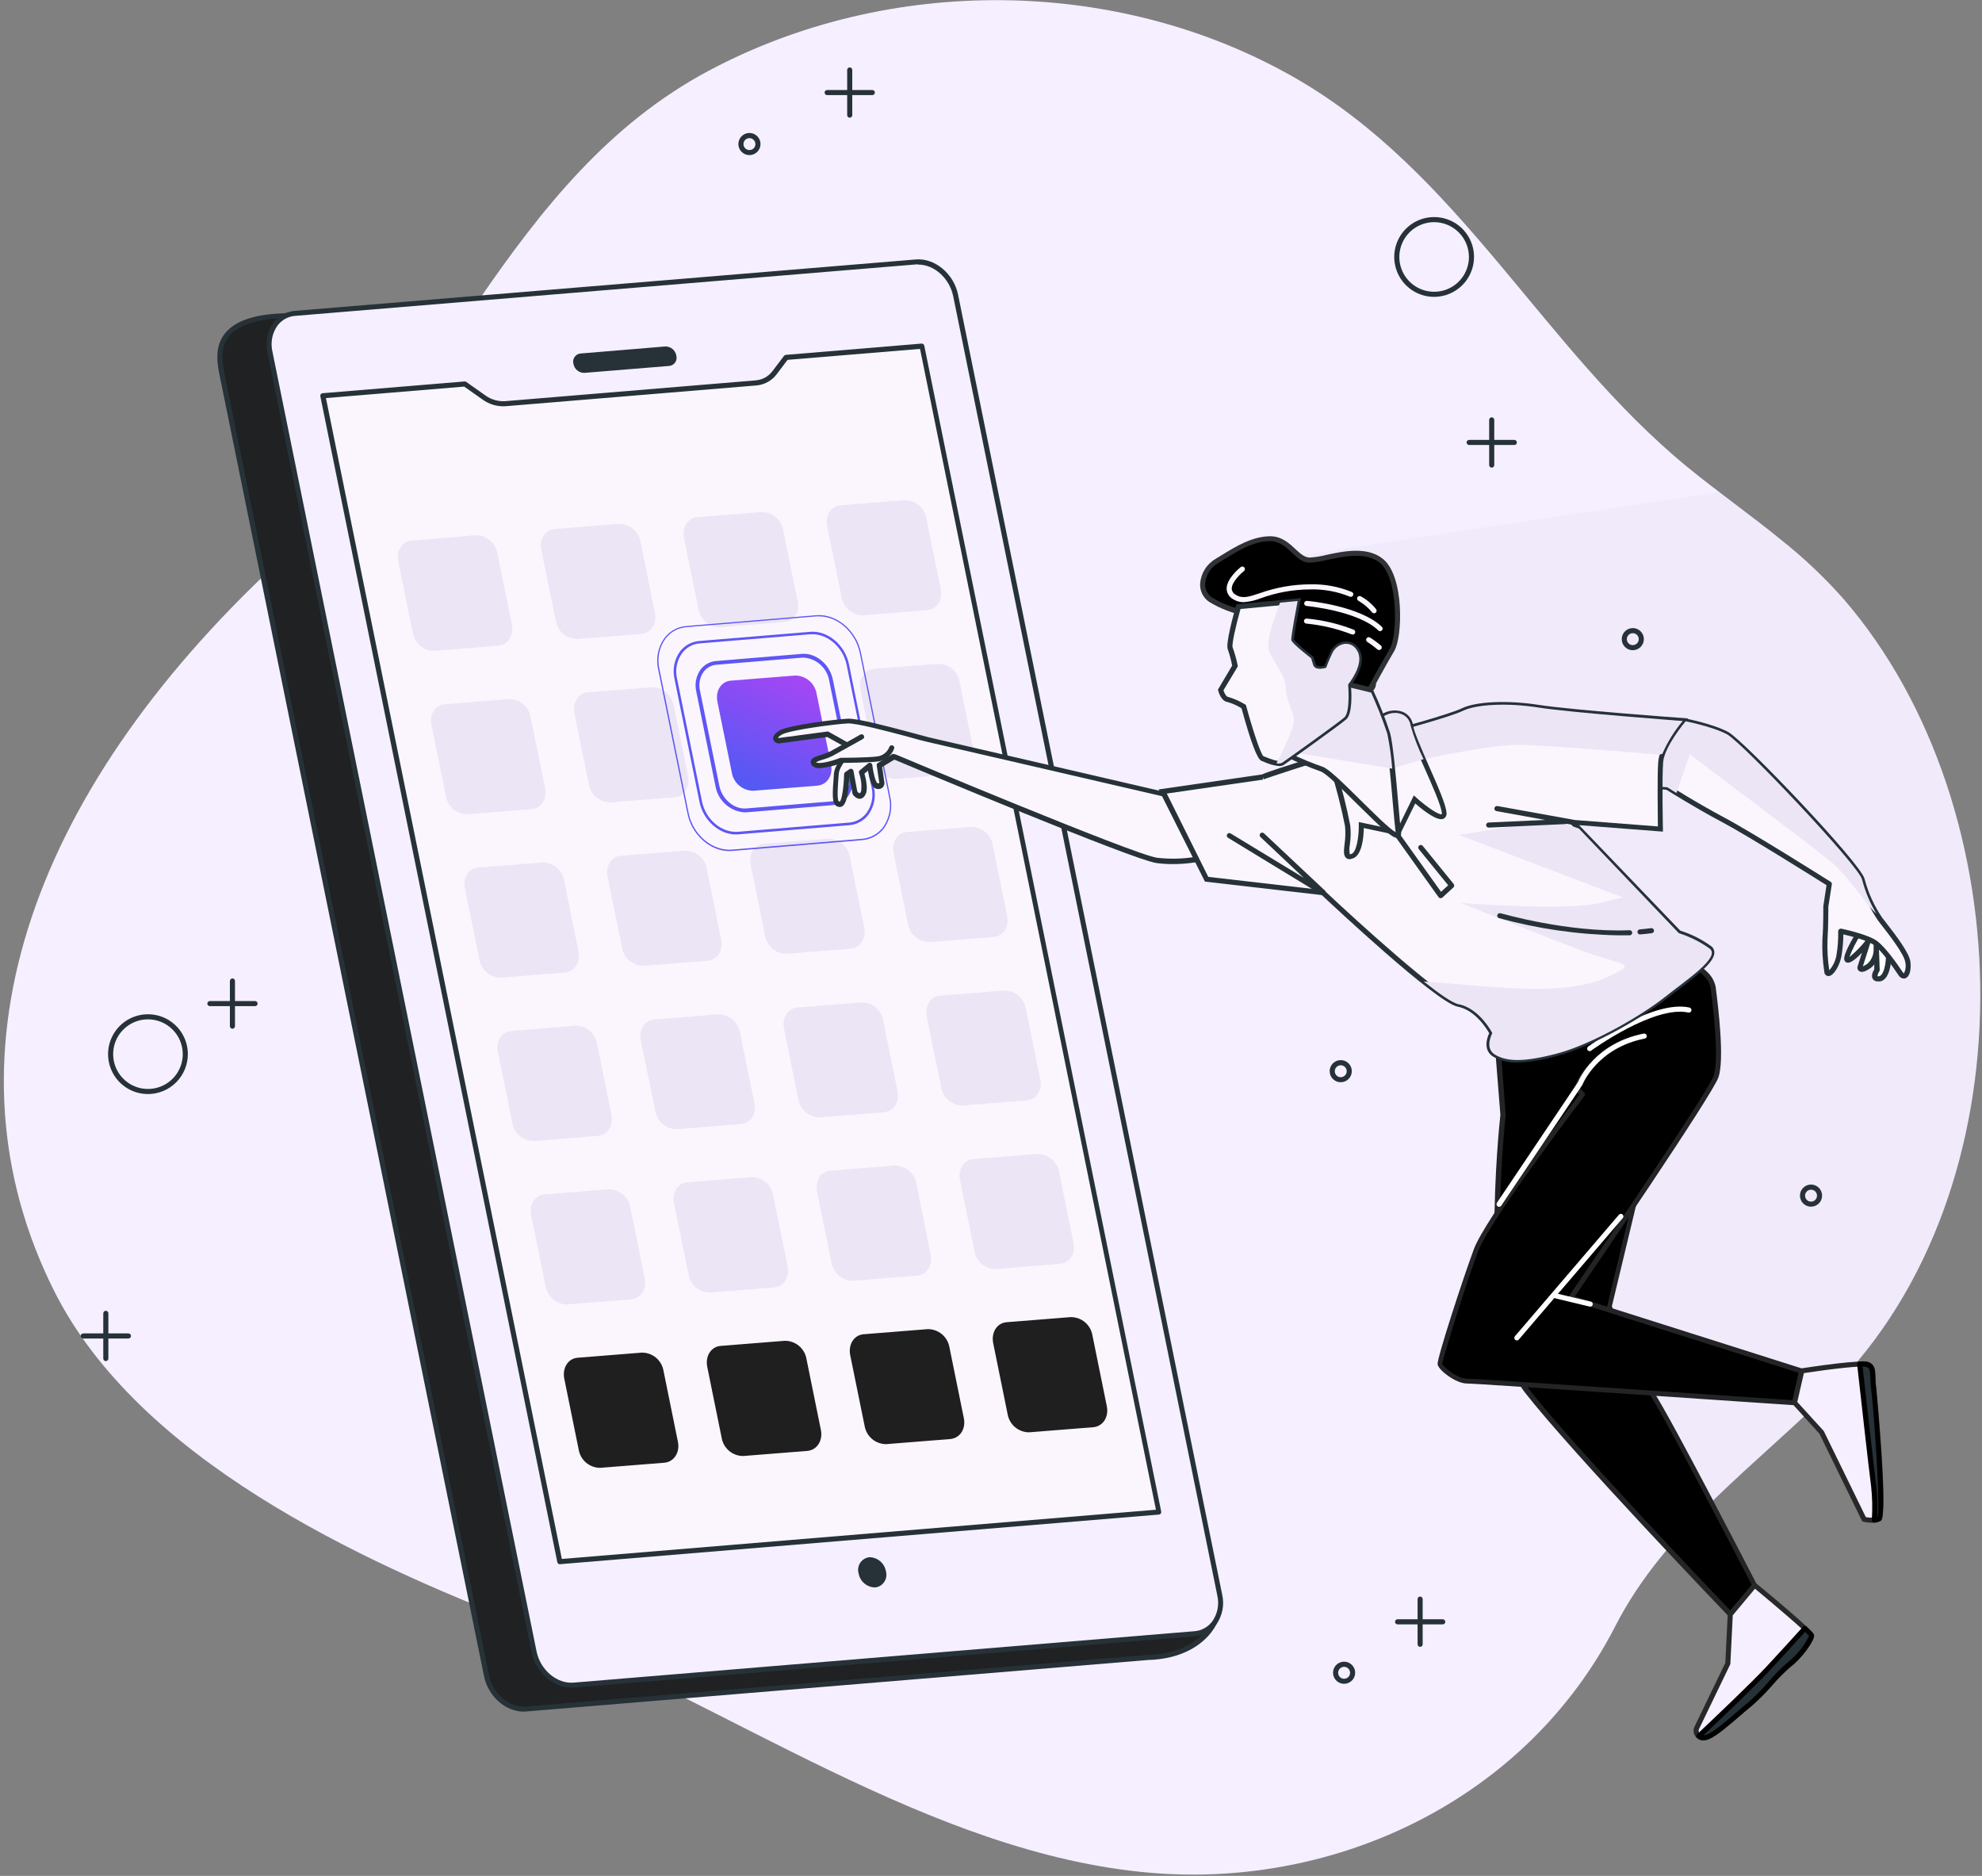 <svg width="410" height="388" viewBox="0 0 410 388" fill="none" xmlns="http://www.w3.org/2000/svg">
<rect x="0" y="0" width="410" height="388" fill="#808080" stroke="none"/>
<path d="M368.467 111.678C362.143 106.503 355.356 101.77 349.011 96.564C319.056 71.984 301.992 35.579 267.694 15.996C231.226 -4.831 183.944 -5.274 146.6 14.636C105.062 36.77 90.991 85.149 57.358 116.442C5.248 164.926 -12.691 219.46 11.235 267.08C28.584 301.619 74.212 322.805 108.045 335.853C150.079 352.074 192.365 383.42 237.887 387.352C276.727 390.693 315.883 371.963 334.149 336.338C344.51 316.101 363.398 303.011 379.018 287.327C420.124 246.042 418.743 167.403 381.558 124.115C377.576 119.585 373.195 115.423 368.467 111.678Z" fill="#F6EFFF"/>
<path d="M237.296 342.83L108.845 353.476C105.146 353.781 101.467 350.704 100.645 346.593L46.006 77.823C45.173 73.723 43.487 66.008 58.411 65.291L188.327 55.246C192.016 54.941 195.705 58.019 196.528 62.119L251.989 331.352C252.822 334.968 248.753 342.546 237.296 342.83Z" fill="#202122"/>
<path d="M108.34 354.024C104.587 354.024 100.962 350.862 100.129 346.699L45.49 77.929C44.984 75.473 44.257 71.889 46.48 69.033C48.494 66.451 52.383 65.049 58.38 64.817L188.286 54.773C192.228 54.446 196.159 57.724 197.044 62.066L252.506 331.247C252.927 333.113 252.168 335.579 250.535 337.666C248.901 339.753 245.107 343.157 237.328 343.358L108.888 353.992C108.706 354.014 108.523 354.024 108.34 354.024ZM188.834 55.742H188.37L58.454 65.787C52.847 66.05 49.105 67.357 47.313 69.644C45.395 72.132 46.038 75.283 46.502 77.592L101.162 346.509C101.942 350.356 105.378 353.234 108.803 352.97L237.254 342.314C244.632 342.135 248.184 338.931 249.671 337.044C250.332 336.29 250.83 335.407 251.135 334.452C251.44 333.496 251.544 332.487 251.441 331.49L196.011 62.182C195.263 58.504 192.112 55.7 188.834 55.7V55.742Z" fill="#263238"/>
<path d="M247.131 337.918L118.68 348.553C114.991 348.859 111.302 345.781 110.48 341.681L55.84 72.848C55.008 68.748 57.326 65.175 61.026 64.869L189.477 54.234C193.176 53.918 196.855 56.996 197.677 61.106L252.316 329.929C253.149 334.04 250.83 337.613 247.131 337.918Z" fill="#F6EFFF"/>
<path d="M118.184 349.059C114.421 349.059 110.806 345.897 109.962 341.745L55.323 72.912C55.082 71.856 55.066 70.761 55.277 69.698C55.488 68.636 55.92 67.63 56.546 66.746C57.067 66.043 57.733 65.462 58.498 65.04C59.264 64.618 60.111 64.366 60.983 64.3L189.434 53.666C193.376 53.328 197.307 56.606 198.193 60.959L252.822 329.824C253.066 330.881 253.083 331.979 252.872 333.043C252.661 334.108 252.227 335.116 251.599 336C251.079 336.702 250.413 337.283 249.647 337.703C248.881 338.123 248.033 338.373 247.162 338.435L118.732 349.059H118.184ZM189.982 54.688H189.518L61.067 65.333C60.345 65.386 59.642 65.594 59.007 65.944C58.373 66.293 57.821 66.775 57.389 67.357C56.857 68.114 56.488 68.974 56.307 69.881C56.125 70.788 56.135 71.724 56.335 72.627L110.995 341.576C111.775 345.413 115.211 348.311 118.637 348.027L247.088 337.392C247.81 337.337 248.512 337.128 249.146 336.779C249.781 336.429 250.333 335.949 250.766 335.368C251.308 334.604 251.682 333.733 251.864 332.814C252.046 331.895 252.031 330.948 251.82 330.035L197.181 61.265C196.412 57.544 193.26 54.73 189.982 54.73V54.688Z" fill="#263238"/>
<path d="M138.495 75.683L120.84 77.127C120.311 77.128 119.798 76.941 119.393 76.599C118.988 76.258 118.717 75.784 118.627 75.262C118.56 75.029 118.543 74.785 118.579 74.545C118.614 74.306 118.701 74.077 118.833 73.874C118.965 73.671 119.139 73.499 119.344 73.369C119.548 73.239 119.778 73.155 120.018 73.122L137.673 71.657C138.203 71.659 138.716 71.846 139.123 72.187C139.529 72.528 139.803 73.001 139.897 73.523C139.966 73.757 139.983 74.004 139.948 74.246C139.913 74.489 139.826 74.72 139.692 74.925C139.559 75.13 139.383 75.305 139.177 75.435C138.97 75.566 138.737 75.651 138.495 75.683Z" fill="#263238"/>
<path d="M239.71 312.75L115.802 323.005L66.791 81.861L96.156 79.426L100.076 82.198C101.368 83.121 102.941 83.564 104.524 83.452L156.339 79.236C157.099 79.18 157.839 78.963 158.51 78.6C159.18 78.236 159.766 77.735 160.228 77.128L162.621 73.966L190.699 71.637L239.71 312.75Z" fill="#FBF6FE"/>
<path d="M115.802 323.532C115.68 323.534 115.561 323.493 115.467 323.416C115.372 323.338 115.308 323.23 115.286 323.11L66.264 81.966C66.248 81.893 66.248 81.817 66.264 81.744C66.281 81.671 66.313 81.603 66.359 81.544C66.4 81.483 66.455 81.433 66.519 81.396C66.583 81.36 66.654 81.338 66.728 81.333L96.103 78.899C96.226 78.888 96.35 78.921 96.451 78.993L100.372 81.766C101.556 82.633 103.006 83.062 104.472 82.978L156.286 78.677C156.974 78.627 157.644 78.43 158.249 78.099C158.855 77.768 159.382 77.311 159.796 76.759L162.189 73.597C162.235 73.54 162.293 73.493 162.358 73.458C162.423 73.424 162.495 73.403 162.568 73.397L190.636 71.067C190.764 71.059 190.891 71.098 190.993 71.175C191.096 71.252 191.167 71.364 191.195 71.489L240.206 312.644C240.222 312.717 240.222 312.793 240.206 312.866C240.189 312.938 240.157 313.007 240.111 313.066C240.065 313.124 240.008 313.172 239.942 313.206C239.877 313.241 239.805 313.261 239.731 313.266L115.802 323.532ZM67.424 82.335L116.224 322.446L239.12 312.265L190.32 72.164L162.916 74.43L160.671 77.402C160.166 78.072 159.524 78.626 158.788 79.028C158.052 79.429 157.239 79.669 156.402 79.731L104.588 84.021C102.874 84.131 101.176 83.635 99.792 82.619L96.029 79.963L67.424 82.335Z" fill="#263238"/>
<path d="M183.258 324.976C183.114 324.164 182.688 323.43 182.056 322.902C181.423 322.373 180.625 322.085 179.8 322.088C179.423 322.138 179.06 322.269 178.738 322.472C178.416 322.676 178.142 322.946 177.934 323.266C177.727 323.586 177.591 323.946 177.537 324.323C177.482 324.701 177.51 325.085 177.619 325.45C177.761 326.262 178.186 326.998 178.819 327.527C179.452 328.056 180.251 328.343 181.076 328.338C181.454 328.288 181.816 328.157 182.138 327.954C182.46 327.75 182.735 327.48 182.942 327.16C183.149 326.84 183.285 326.48 183.339 326.103C183.394 325.725 183.366 325.341 183.258 324.976Z" fill="#263238"/>
<path d="M103.07 133.569L89.832 134.623C88.768 134.629 87.736 134.257 86.919 133.574C86.103 132.891 85.555 131.941 85.374 130.892L82.38 116.136C81.927 113.912 83.192 111.92 85.205 111.804L98.443 110.697C99.508 110.696 100.539 111.071 101.354 111.755C102.17 112.44 102.718 113.39 102.902 114.439L105.895 129.132C106.316 131.461 105.083 133.4 103.07 133.569Z" fill="#ECE5F5"/>
<path d="M132.666 131.124L119.428 132.178C118.362 132.183 117.329 131.81 116.512 131.125C115.696 130.439 115.149 129.487 114.969 128.436L111.976 113.743C111.523 111.509 112.787 109.527 114.801 109.401L128.039 108.347C129.105 108.341 130.138 108.715 130.954 109.4C131.771 110.085 132.318 111.038 132.497 112.088L135.491 126.781C135.923 129.016 134.658 130.955 132.666 131.124Z" fill="#ECE5F5"/>
<path d="M162.179 128.678L148.94 129.732C147.875 129.736 146.843 129.362 146.027 128.677C145.211 127.992 144.664 127.04 144.482 125.991L141.489 111.298C141.035 109.063 142.3 107.082 144.313 106.955L157.551 105.901C158.616 105.896 159.648 106.267 160.464 106.951C161.28 107.634 161.828 108.584 162.01 109.633L165.003 124.336C165.499 126.56 164.287 128.51 162.179 128.678Z" fill="#ECE5F5"/>
<path d="M191.796 126.223L178.557 127.277C177.492 127.283 176.458 126.909 175.642 126.224C174.826 125.539 174.279 124.586 174.099 123.536L171.106 108.843C170.652 106.619 171.917 104.627 173.93 104.5L187.169 103.446C188.234 103.443 189.266 103.817 190.082 104.502C190.898 105.187 191.445 106.138 191.627 107.188L194.62 121.881C195.074 124.115 193.798 126.055 191.796 126.223Z" fill="#ECE5F5"/>
<path d="M109.942 167.371L96.704 168.425C95.637 168.428 94.604 168.055 93.786 167.37C92.968 166.685 92.419 165.734 92.235 164.683L89.252 149.99C88.799 147.756 90.064 145.774 92.066 145.648L105.315 144.594C106.38 144.591 107.413 144.965 108.229 145.649C109.045 146.334 109.592 147.286 109.774 148.335L112.756 163.028C113.21 165.252 111.955 167.202 109.942 167.371Z" fill="#ECE5F5"/>
<path d="M139.517 164.915L126.279 165.969C125.212 165.974 124.178 165.602 123.359 164.916C122.541 164.231 121.992 163.278 121.81 162.227L118.827 147.534C118.374 145.31 119.639 143.318 121.642 143.192L134.89 142.138C135.956 142.135 136.988 142.509 137.804 143.193C138.62 143.878 139.167 144.83 139.349 145.879L142.332 160.572C142.785 162.807 141.531 164.746 139.517 164.915Z" fill="#ECE5F5"/>
<path d="M198.668 160.014L185.43 161.121C184.364 161.122 183.331 160.748 182.514 160.064C181.697 159.379 181.147 158.429 180.961 157.379L177.989 142.687C177.535 140.452 178.8 138.471 180.813 138.344L194.051 137.29C195.115 137.286 196.146 137.659 196.962 138.342C197.778 139.024 198.326 139.973 198.51 141.021L201.493 155.714C201.935 157.906 200.681 159.856 198.668 160.014Z" fill="#ECE5F5"/>
<path d="M116.856 201.162L103.618 202.216C102.552 202.219 101.52 201.845 100.704 201.16C99.888 200.475 99.341 199.524 99.159 198.474L96.177 183.781C95.723 181.547 96.978 179.565 98.991 179.439L112.229 178.385C113.296 178.379 114.331 178.752 115.149 179.437C115.967 180.122 116.516 181.075 116.698 182.127L119.681 196.819C120.081 199.054 118.816 200.993 116.856 201.162Z" fill="#ECE5F5"/>
<path d="M146.368 198.717L133.13 199.771C132.064 199.775 131.032 199.401 130.216 198.716C129.4 198.031 128.853 197.079 128.671 196.03L125.688 181.337C125.235 179.102 126.489 177.121 128.502 176.994L141.741 175.94C142.808 175.935 143.842 176.308 144.661 176.993C145.479 177.678 146.028 178.631 146.21 179.682L149.192 194.375C149.656 196.599 148.391 198.549 146.368 198.717Z" fill="#ECE5F5"/>
<path d="M175.954 196.23L162.715 197.284C161.65 197.287 160.618 196.913 159.802 196.228C158.986 195.544 158.439 194.592 158.257 193.542L155.274 178.85C154.821 176.626 156.075 174.634 158.088 174.507L171.327 173.453C172.393 173.45 173.427 173.823 174.244 174.508C175.062 175.193 175.612 176.144 175.796 177.195L178.778 191.888C179.232 194.122 177.988 196.093 175.954 196.23Z" fill="#ECE5F5"/>
<path d="M205.539 193.816L192.291 194.87C191.225 194.873 190.193 194.499 189.377 193.814C188.561 193.13 188.014 192.178 187.832 191.128L184.849 176.436C184.396 174.201 185.65 172.22 187.664 172.093L200.902 171.039C201.969 171.033 203.004 171.406 203.822 172.091C204.64 172.776 205.189 173.729 205.371 174.781L208.354 189.474C208.807 191.708 207.5 193.647 205.539 193.816Z" fill="#ECE5F5"/>
<path d="M123.676 234.954L110.437 236.008C109.373 236.014 108.341 235.642 107.525 234.959C106.709 234.276 106.161 233.325 105.979 232.277L102.986 217.573C102.532 215.349 103.797 213.357 105.81 213.241L119.049 212.135C120.113 212.134 121.144 212.508 121.96 213.193C122.775 213.877 123.323 214.828 123.507 215.876L126.5 230.569C126.954 232.846 125.689 234.785 123.676 234.954Z" fill="#ECE5F5"/>
<path d="M153.251 232.508L140.013 233.562C138.947 233.567 137.914 233.194 137.097 232.509C136.281 231.824 135.734 230.871 135.554 229.82L132.561 215.201C132.108 212.967 133.372 210.985 135.386 210.859L148.624 209.805C149.69 209.799 150.723 210.173 151.539 210.858C152.356 211.543 152.902 212.496 153.082 213.546L156.076 228.239C156.529 230.4 155.264 232.339 153.251 232.508Z" fill="#ECE5F5"/>
<path d="M182.826 230.063L169.588 231.117C168.522 231.12 167.49 230.746 166.674 230.061C165.858 229.376 165.311 228.425 165.129 227.375L162.178 212.725C161.725 210.49 162.99 208.509 165.003 208.382L178.241 207.328C179.305 207.322 180.337 207.694 181.153 208.377C181.97 209.06 182.517 210.011 182.699 211.059L185.693 225.815C186.104 227.944 184.839 229.894 182.826 230.063Z" fill="#ECE5F5"/>
<path d="M212.401 227.607L199.163 228.661C198.097 228.666 197.064 228.293 196.247 227.608C195.431 226.923 194.884 225.97 194.704 224.919L191.69 210.269C191.236 208.045 192.501 206.053 194.514 205.926L207.753 204.872C208.818 204.869 209.85 205.243 210.666 205.928C211.482 206.613 212.029 207.564 212.211 208.614L215.205 223.307C215.679 225.499 214.414 227.438 212.401 227.607Z" fill="#ECE5F5"/>
<path d="M130.558 268.755L117.32 269.809C116.254 269.813 115.22 269.439 114.402 268.755C113.585 268.07 113.035 267.118 112.851 266.068L109.868 251.375C109.415 249.141 110.68 247.159 112.683 247.033L125.931 245.979C126.997 245.975 128.029 246.349 128.845 247.034C129.661 247.719 130.208 248.671 130.39 249.72L133.373 264.413C133.815 266.637 132.561 268.587 130.558 268.755Z" fill="#ECE5F5"/>
<path d="M160.123 266.299L146.885 267.353C145.819 267.359 144.786 266.988 143.968 266.305C143.15 265.622 142.6 264.672 142.416 263.622L139.433 248.866C138.98 246.642 140.244 244.65 142.258 244.524L155.496 243.47C156.561 243.467 157.593 243.841 158.409 244.525C159.225 245.21 159.773 246.162 159.954 247.211L162.937 261.904C163.39 264.191 162.178 266.131 160.123 266.299Z" fill="#ECE5F5"/>
<path d="M189.698 263.855L176.46 264.909C175.393 264.914 174.358 264.541 173.54 263.856C172.722 263.171 172.173 262.218 171.991 261.167L169.008 246.474C168.555 244.24 169.82 242.258 171.833 242.132L185.071 241.078C186.145 241.062 187.19 241.43 188.017 242.116C188.844 242.802 189.399 243.761 189.582 244.819L192.512 259.47C192.966 261.747 191.69 263.686 189.698 263.855Z" fill="#ECE5F5"/>
<path d="M219.273 261.398L206.035 262.505C204.969 262.506 203.937 262.132 203.119 261.448C202.302 260.763 201.752 259.813 201.566 258.763L198.583 244.07C198.13 241.836 199.395 239.854 201.408 239.728L214.646 238.674C215.71 238.67 216.741 239.043 217.557 239.725C218.372 240.408 218.921 241.357 219.105 242.405L222.087 257.161C222.541 259.29 221.286 261.24 219.273 261.398Z" fill="#ECE5F5"/>
<path d="M137.409 302.546L124.171 303.6C123.105 303.604 122.073 303.23 121.257 302.545C120.441 301.86 119.894 300.908 119.712 299.859L116.729 285.166C116.276 282.932 117.53 280.95 119.543 280.824L132.782 279.77C133.849 279.764 134.883 280.137 135.702 280.822C136.52 281.507 137.069 282.46 137.251 283.511L140.233 298.204C140.687 300.438 139.422 302.378 137.409 302.546Z" fill="#1F1F1F"/>
<path d="M166.995 300.101L153.746 301.155C152.68 301.158 151.648 300.784 150.832 300.1C150.016 299.415 149.469 298.463 149.287 297.414L146.304 282.721C145.851 280.486 147.106 278.505 149.119 278.378L162.357 277.324C163.424 277.319 164.459 277.691 165.277 278.376C166.095 279.062 166.644 280.014 166.826 281.066L169.809 295.759C170.262 297.983 168.997 299.933 166.995 300.101Z" fill="#1F1F1F"/>
<path d="M196.57 297.646L183.321 298.7C182.256 298.703 181.224 298.329 180.408 297.644C179.592 296.959 179.044 296.008 178.862 294.958L175.88 280.308C175.426 278.084 176.681 276.092 178.694 275.965L191.932 274.911C192.999 274.908 194.032 275.281 194.85 275.966C195.668 276.651 196.217 277.602 196.401 278.653L199.384 293.346C199.837 295.538 198.572 297.477 196.57 297.646Z" fill="#1F1F1F"/>
<path d="M226.145 295.2L212.896 296.254C211.831 296.257 210.799 295.883 209.983 295.198C209.167 294.513 208.619 293.562 208.438 292.512L205.455 277.819C205.002 275.585 206.256 273.603 208.269 273.477L221.507 272.423C222.574 272.417 223.609 272.79 224.427 273.475C225.245 274.16 225.794 275.113 225.976 276.165L228.959 290.857C229.412 293.092 228.147 295.031 226.145 295.2Z" fill="#1F1F1F"/>
<path d="M150.848 176.035C146.906 176.035 143.101 172.683 142.216 168.309L136.145 138.46C135.889 137.354 135.871 136.206 136.091 135.093C136.311 133.979 136.764 132.925 137.42 131.999C137.956 131.274 138.642 130.673 139.432 130.239C140.221 129.804 141.095 129.545 141.994 129.48L168.893 127.245C173.035 126.908 177.166 130.407 178.094 134.95L184.165 164.799C184.42 165.904 184.439 167.051 184.221 168.164C184.003 169.278 183.553 170.332 182.9 171.26C182.36 171.983 181.671 172.582 180.88 173.016C180.09 173.45 179.215 173.711 178.315 173.779L151.417 176.014L150.848 176.035ZM169.462 127.488H168.914L142.016 129.722C141.154 129.786 140.317 130.035 139.56 130.451C138.804 130.868 138.146 131.442 137.631 132.136C136.996 133.031 136.558 134.052 136.348 135.129C136.137 136.207 136.157 137.317 136.408 138.386L142.469 168.235C143.375 172.694 147.38 176.045 151.396 175.729L178.294 173.495C179.157 173.429 179.995 173.18 180.753 172.764C181.511 172.347 182.171 171.774 182.689 171.081C183.32 170.183 183.755 169.163 183.966 168.086C184.176 167.009 184.158 165.9 183.912 164.831L177.841 134.981C176.935 130.744 173.288 127.488 169.462 127.488Z" fill="#5E56F4"/>
<path d="M152.218 172.599C148.781 172.599 145.472 169.69 144.702 165.885L139.527 140.421C139.305 139.457 139.289 138.458 139.48 137.488C139.67 136.518 140.064 135.6 140.634 134.792C141.105 134.157 141.708 133.63 142.401 133.248C143.094 132.866 143.861 132.638 144.65 132.579L167.595 130.682C171.2 130.376 174.805 133.38 175.616 137.374L180.791 162.839C181.012 163.803 181.027 164.803 180.834 165.773C180.642 166.743 180.246 167.661 179.674 168.468C179.203 169.103 178.6 169.63 177.907 170.012C177.214 170.394 176.447 170.622 175.658 170.681L152.692 172.578C152.534 172.595 152.376 172.602 152.218 172.599ZM168.101 131.187C167.947 131.177 167.792 131.177 167.638 131.187L144.692 133.085C143.984 133.145 143.297 133.355 142.677 133.703C142.057 134.05 141.519 134.526 141.098 135.098C140.564 135.842 140.195 136.691 140.013 137.588C139.831 138.486 139.842 139.412 140.044 140.305L145.219 165.769C145.978 169.511 149.298 172.304 152.671 172.041L175.616 170.143C176.331 170.092 177.026 169.886 177.654 169.54C178.282 169.195 178.827 168.717 179.253 168.141C179.786 167.397 180.156 166.548 180.338 165.65C180.519 164.753 180.509 163.827 180.307 162.934L175.121 137.469C174.373 133.907 171.295 131.187 168.101 131.187Z" fill="#5E56F4"/>
<path d="M154.02 168.025C152.569 167.929 151.192 167.353 150.106 166.387C149.02 165.421 148.287 164.121 148.022 162.692L144.028 143.003C143.85 142.233 143.837 141.433 143.989 140.658C144.142 139.882 144.457 139.148 144.913 138.502C145.295 137.99 145.782 137.565 146.342 137.258C146.902 136.95 147.522 136.767 148.159 136.721L165.888 135.245C168.765 135.013 171.643 137.353 172.286 140.568L176.291 160.257C176.467 161.028 176.479 161.827 176.324 162.603C176.17 163.379 175.853 164.113 175.395 164.757C175.016 165.27 174.53 165.694 173.972 166.002C173.413 166.309 172.795 166.492 172.159 166.539L154.42 168.014L154.02 168.025ZM166.299 136.025H165.951L148.223 137.49C147.697 137.53 147.186 137.682 146.724 137.937C146.262 138.191 145.86 138.542 145.546 138.966C145.155 139.521 144.886 140.153 144.757 140.82C144.628 141.487 144.642 142.173 144.797 142.834L148.802 162.523C149.372 165.316 151.859 167.424 154.357 167.213L172.096 165.748C172.62 165.707 173.129 165.554 173.589 165.299C174.049 165.045 174.449 164.695 174.762 164.273C175.153 163.717 175.422 163.085 175.551 162.419C175.68 161.752 175.666 161.065 175.511 160.404L171.516 140.716C171.29 139.466 170.655 138.326 169.71 137.477C168.766 136.628 167.566 136.117 166.299 136.025Z" fill="#5E56F4"/>
<path d="M169.093 162.502L155.854 163.556C154.787 163.561 153.753 163.188 152.935 162.503C152.116 161.818 151.567 160.865 151.385 159.814L148.403 145.121C147.949 142.887 149.214 140.905 151.217 140.779L164.466 139.725C165.531 139.721 166.563 140.095 167.379 140.78C168.195 141.465 168.742 142.417 168.924 143.466L171.907 158.159C172.36 160.394 171.106 162.301 169.093 162.502Z" fill="url(#paint0_linear)"/>
<path opacity="0.1" d="M368.467 111.678C364.251 108.284 359.941 105.059 355.651 101.781L264.343 115.546L271.605 149.433L330.492 205.906L310.329 268.83L351.488 313.224C360.288 304.244 370.175 296.192 379.018 287.317C420.124 246.032 418.743 167.393 381.558 124.105C377.576 119.579 373.195 115.42 368.467 111.678Z" fill="black" fill-opacity="0.2"/>
<path d="M243.02 164.8C243.02 164.8 194.62 153.554 191.901 153.016C189.182 152.478 177.988 149.137 175.364 149.243C172.739 149.348 163.348 150.613 161.557 151.572C159.765 152.531 160.365 153.406 161.314 153.279L171.18 151.951L176.355 154.85C176.355 154.85 173.193 158.012 172.992 160.12C172.55 165.39 172.666 166.623 173.836 166.444C175.006 166.265 175.164 160.289 175.164 160.289L176.049 159.688L176.871 164.125C176.871 164.125 178.02 165.664 178.663 163.925C179.106 162.713 178.22 159.878 178.22 159.878L179.949 158.455C179.949 158.455 180.381 162.133 181.214 162.586C182.046 163.04 182.51 162.586 182.415 161.891C182.32 161.195 181.909 158.444 181.909 158.444L184.966 156.589C184.966 156.589 234.156 177.29 239.278 178.038C242.769 178.439 246.303 178.211 249.713 177.363L243.02 164.8Z" fill="#FBF6FE"/>
<path d="M242.472 178.723C241.379 178.727 240.287 178.653 239.205 178.502C234.198 177.764 189.213 158.876 185.008 157.116L182.478 158.655C182.594 159.414 182.858 161.206 182.931 161.754C182.975 161.987 182.951 162.227 182.864 162.447C182.776 162.667 182.628 162.858 182.436 162.997C182.214 163.135 181.959 163.207 181.698 163.207C181.438 163.207 181.182 163.135 180.961 162.997C180.202 162.586 179.769 160.752 179.559 159.403L178.821 160.015C179.063 160.858 179.559 162.934 179.148 164.051C178.895 164.747 178.505 165.105 177.999 165.211C177.187 165.337 176.523 164.484 176.449 164.389C176.405 164.321 176.373 164.246 176.355 164.167L175.68 160.573C175.585 163.451 175.195 166.75 173.909 166.897C173.722 166.929 173.53 166.918 173.347 166.865C173.165 166.812 172.997 166.718 172.855 166.592C172.149 165.917 172.149 164.357 172.518 159.983C172.666 158.212 174.626 155.915 175.553 154.913L171.127 152.436L161.43 153.733C161.141 153.802 160.836 153.767 160.57 153.634C160.304 153.501 160.094 153.278 159.975 153.006C159.859 152.616 159.87 151.846 161.367 151.035C163.317 149.981 172.961 148.758 175.395 148.653C177.335 148.568 183.596 150.223 188.149 151.435C189.846 151.888 191.311 152.268 192.07 152.489C194.757 153.079 242.662 164.21 243.189 164.325C243.262 164.341 243.332 164.373 243.392 164.419C243.452 164.464 243.501 164.522 243.536 164.589L250.229 177.1C250.263 177.171 250.281 177.248 250.281 177.327C250.281 177.405 250.263 177.482 250.229 177.553C250.199 177.627 250.152 177.692 250.091 177.743C250.031 177.795 249.959 177.831 249.882 177.848C247.456 178.438 244.968 178.732 242.472 178.723ZM184.966 155.999C185.032 155.984 185.1 155.984 185.166 155.999C185.661 156.199 234.356 176.678 239.352 177.416C242.548 177.787 245.783 177.615 248.922 176.91L242.672 165.211C239.025 164.368 194.367 154.007 191.796 153.438C191.016 153.269 189.603 152.89 187.833 152.384C183.617 151.256 177.187 149.559 175.385 149.633C172.771 149.749 163.485 150.992 161.809 151.899C161.114 152.268 160.945 152.563 160.935 152.626C160.924 152.689 160.998 152.626 161.114 152.626H161.24L171.116 151.309C171.229 151.292 171.344 151.315 171.443 151.372L176.618 154.27C176.689 154.31 176.75 154.367 176.796 154.434C176.841 154.502 176.871 154.579 176.882 154.66C176.89 154.741 176.881 154.823 176.853 154.9C176.826 154.977 176.782 155.046 176.723 155.103C175.88 155.936 173.646 158.434 173.509 160.004C173.351 161.996 173.066 165.327 173.509 165.769C173.584 165.792 173.665 165.792 173.741 165.769C174.12 165.495 174.552 162.839 174.615 160.12C174.62 160.037 174.644 159.956 174.684 159.883C174.724 159.81 174.78 159.747 174.847 159.698L175.722 159.098C175.797 159.05 175.881 159.021 175.969 159.012C176.057 159.002 176.145 159.014 176.228 159.045C176.308 159.081 176.378 159.135 176.432 159.202C176.487 159.27 176.526 159.35 176.544 159.435L177.345 163.735C177.514 163.925 177.714 164.083 177.83 164.062C177.946 164.041 177.999 163.957 178.146 163.588C178.278 162.333 178.123 161.064 177.693 159.878C177.664 159.778 177.665 159.673 177.695 159.573C177.725 159.474 177.783 159.386 177.862 159.319L179.59 157.886C179.664 157.829 179.751 157.791 179.843 157.776C179.935 157.762 180.029 157.77 180.117 157.801C180.205 157.838 180.282 157.897 180.339 157.973C180.397 158.049 180.433 158.139 180.444 158.233C180.665 160.004 181.129 161.754 181.498 161.975C181.555 162.006 181.618 162.021 181.683 162.021C181.747 162.021 181.81 162.006 181.867 161.975C181.867 161.975 181.93 161.859 181.867 161.743C181.772 161.037 181.361 158.318 181.361 158.318C181.343 158.214 181.358 158.108 181.404 158.014C181.449 157.92 181.522 157.842 181.614 157.791L184.671 155.925C184.774 155.919 184.877 155.945 184.966 155.999Z" fill="#263238"/>
<path d="M384.572 192.9C384.572 192.9 381.284 198.17 382.138 198.549C382.991 198.929 386.417 194.786 386.417 194.786L384.73 200.057C384.73 200.057 384.614 201.11 386.564 199.814C388.514 198.518 388.05 195.092 388.05 195.092L388.261 200.647C388.261 200.647 386.944 202.691 388.767 202.449C390.591 202.207 390.822 197.917 390.654 196.61C390.273 195.055 389.533 193.611 388.493 192.394C387.502 191.182 384.889 191.53 384.572 192.9Z" fill="white"/>
<path d="M388.472 202.986C388.269 203.005 388.065 202.97 387.88 202.885C387.695 202.8 387.535 202.668 387.418 202.502C387.017 201.859 387.418 200.942 387.713 200.51V199.456C387.487 199.774 387.205 200.049 386.88 200.267C385.826 200.994 385.12 201.184 384.635 200.889C384.492 200.799 384.377 200.669 384.305 200.516C384.232 200.363 384.204 200.193 384.224 200.025L385.173 197.052C382.854 199.487 382.179 199.16 381.927 199.044C381.828 198.996 381.741 198.926 381.672 198.841C381.603 198.755 381.553 198.656 381.526 198.549C381.22 197.495 383.191 194.154 384.108 192.71C384.257 192.318 384.509 191.973 384.838 191.711C385.166 191.45 385.558 191.282 385.974 191.224C386.496 191.088 387.045 191.095 387.564 191.243C388.083 191.392 388.553 191.676 388.925 192.067C390.027 193.362 390.804 194.901 391.191 196.557C391.301 197.726 391.237 198.906 391.001 200.056C390.527 202.301 389.578 202.892 388.893 202.986C388.753 203.001 388.612 203.001 388.472 202.986ZM388.314 201.932C388.433 201.948 388.553 201.948 388.672 201.932C389.199 201.859 389.652 201.089 389.916 199.824C390.126 198.784 390.187 197.72 390.095 196.662C389.723 195.2 389.024 193.841 388.05 192.689C387.802 192.45 387.494 192.28 387.16 192.197C386.825 192.114 386.474 192.12 386.142 192.215C385.913 192.248 385.697 192.339 385.512 192.479C385.328 192.619 385.182 192.804 385.088 193.016C385.078 193.069 385.057 193.119 385.025 193.163C384.028 194.666 383.201 196.274 382.559 197.959C383.842 196.917 385.002 195.733 386.016 194.428C386.096 194.334 386.205 194.27 386.326 194.247C386.447 194.224 386.572 194.243 386.68 194.302C386.788 194.36 386.872 194.453 386.918 194.567C386.965 194.68 386.97 194.806 386.933 194.923L385.352 199.877C385.676 199.739 385.983 199.566 386.269 199.361C386.712 198.967 387.059 198.477 387.286 197.93C387.512 197.382 387.611 196.79 387.576 196.199V195.092C387.573 194.957 387.621 194.827 387.711 194.727C387.802 194.627 387.927 194.565 388.061 194.554C388.196 194.542 388.33 194.583 388.436 194.667C388.542 194.751 388.611 194.873 388.63 195.008C388.676 195.403 388.693 195.801 388.683 196.199L388.841 200.604C388.85 200.716 388.82 200.828 388.756 200.921C388.546 201.211 388.418 201.554 388.387 201.911L388.314 201.932Z" fill="#263238"/>
<path d="M348.125 149.074C348.125 149.074 354.111 150.181 357.263 151.888C360.414 153.596 384.551 179.082 385.194 181.917C385.957 184.871 387.234 187.669 388.967 190.18C390.253 191.877 394.385 196.905 394.659 198.992C394.933 201.079 394.1 202.786 393.109 201.331C392.119 199.877 389.8 196.451 388.019 195.092C386.237 193.732 380.778 192.604 380.778 192.604C380.813 194.313 380.686 196.021 380.398 197.706C379.924 200.162 378.079 202.27 377.911 200.963C377.552 198.698 377.421 196.403 377.521 194.112C377.732 191.687 377.7 187.44 377.7 187.44L378.406 182.823C378.406 182.823 362.438 172.726 356.43 169.543C350.422 166.36 344.899 162.839 344.899 162.839L341.137 162.544C341.137 162.544 341.316 155.883 343.614 153.185C344.922 151.614 346.44 150.231 348.125 149.074Z" fill="#FBF6FE"/>
<path d="M393.837 202.407C393.593 202.388 393.358 202.306 393.155 202.169C392.951 202.032 392.787 201.846 392.677 201.627C391.697 200.183 389.41 196.821 387.702 195.514C386.385 194.512 382.791 193.606 381.315 193.269C381.311 194.792 381.177 196.311 380.915 197.811C380.556 199.688 379.312 201.933 378.195 201.89C377.977 201.877 377.772 201.782 377.621 201.623C377.471 201.465 377.386 201.255 377.384 201.037C377.025 198.729 376.895 196.392 376.994 194.059C377.204 191.698 377.173 187.482 377.173 187.44L377.837 183.087C375.634 181.696 361.658 172.916 356.177 170.007C350.696 167.098 345.574 163.873 344.731 163.356L341.094 163.072C340.96 163.061 340.835 162.999 340.745 162.899C340.655 162.799 340.606 162.669 340.61 162.534C340.61 162.26 340.82 155.651 343.202 152.837C344.548 151.227 346.109 149.808 347.84 148.621C347.952 148.549 348.088 148.522 348.219 148.548C348.462 148.548 354.322 149.686 357.516 151.414C360.709 153.143 384.993 178.618 385.71 181.791C386.46 184.669 387.701 187.397 389.378 189.854L390 190.644C392.382 193.701 394.943 197.105 395.186 198.918C395.365 200.299 395.133 201.964 394.184 202.323C394.076 202.375 393.957 202.404 393.837 202.407ZM380.777 192.078H380.883C381.115 192.13 386.49 193.248 388.345 194.671C390.2 196.093 392.561 199.54 393.541 200.995C393.731 201.279 393.847 201.321 393.847 201.321C394.209 200.617 394.31 199.806 394.132 199.034C393.91 197.348 390.706 193.248 389.167 191.277L388.545 190.476C386.774 187.913 385.468 185.059 384.688 182.044C384.15 179.693 360.351 154.176 357.01 152.363C354.204 151.105 351.256 150.192 348.23 149.644C346.668 150.76 345.252 152.066 344.014 153.533C342.212 155.641 341.779 160.5 341.685 162.07L344.941 162.334C345.027 162.337 345.111 162.363 345.184 162.408C345.237 162.408 350.76 165.949 356.672 169.09C362.585 172.231 378.532 182.286 378.691 182.391C378.779 182.445 378.85 182.524 378.893 182.618C378.936 182.712 378.95 182.816 378.933 182.918L378.216 187.524C378.216 187.619 378.216 191.74 378.048 194.165C377.953 196.346 378.073 198.531 378.406 200.689C379.169 199.821 379.679 198.76 379.882 197.622C380.164 195.976 380.287 194.306 380.25 192.636C380.249 192.556 380.266 192.477 380.299 192.405C380.332 192.332 380.38 192.267 380.44 192.215C380.531 192.128 380.652 192.079 380.777 192.078Z" fill="#263238"/>
<path d="M385.194 181.917C384.551 179.082 360.414 153.596 357.263 151.888C354.111 150.181 348.125 149.074 348.125 149.074C346.44 150.231 344.922 151.614 343.614 153.185C341.316 155.883 341.137 162.544 341.137 162.544L344.899 162.839C344.899 162.839 345.616 163.303 346.797 164.02L349.569 156.041C349.569 156.041 376.414 176.173 379.081 178.523C381.747 180.873 384.646 184.973 386.796 187.577C387.217 188.081 387.671 188.556 388.156 189C386.835 186.792 385.838 184.407 385.194 181.917Z" fill="#ECE5F5"/>
<path d="M309.896 217.236L310.95 230.653C310.95 230.653 305.965 274.921 315.915 287.685C325.864 300.449 357.98 333.903 357.98 333.903L363.028 327.906C363.028 327.906 345.11 293.124 341.769 288.212C338.428 283.301 332.989 270.294 332.989 270.294C332.989 270.294 344.098 224.14 344.878 220.05C345.658 215.961 345.247 204.851 345.1 203.808C344.952 202.765 332.504 208.941 325.137 211.523C317.77 214.106 309.896 217.236 309.896 217.236Z" fill="black"/>
<path d="M357.927 334.431C357.856 334.431 357.785 334.416 357.719 334.387C357.654 334.358 357.596 334.315 357.548 334.262C357.221 333.935 325.295 300.639 315.441 288.012C305.586 275.386 310.171 232.414 310.371 230.601L309.317 217.268C309.312 217.157 309.34 217.048 309.399 216.954C309.457 216.86 309.542 216.786 309.644 216.741C309.728 216.741 317.559 213.579 324.853 210.986C327.952 209.932 332.02 208.151 335.593 206.602C342.655 203.566 344.52 202.839 345.205 203.218C345.367 203.331 345.48 203.5 345.522 203.693C345.659 204.747 346.101 215.887 345.3 220.103C344.541 224.087 334.286 266.69 333.432 270.2C334.065 271.707 339.05 283.428 342.096 287.918C345.395 292.766 362.66 326.241 363.387 327.664C363.435 327.756 363.454 327.86 363.443 327.963C363.432 328.067 363.39 328.164 363.324 328.244L358.275 334.241C358.227 334.298 358.167 334.344 358.1 334.377C358.033 334.41 357.96 334.428 357.885 334.431H357.927ZM310.497 217.574L311.467 230.622C311.414 231.16 306.619 274.89 316.315 287.359C325.527 299.174 354.186 329.192 357.938 333.113L362.386 327.843C360.583 324.354 344.415 293.061 341.306 288.508C337.996 283.649 332.695 270.99 332.473 270.453C332.442 270.346 332.442 270.233 332.473 270.126C332.589 269.662 343.593 223.94 344.362 219.914C345.079 216.172 344.773 206.38 344.615 204.198C341.72 205.157 338.884 206.283 336.12 207.571C332.526 209.121 328.447 210.881 325.306 211.977C318.877 214.211 312.068 216.931 310.455 217.574H310.497Z" fill="#222425"/>
<path d="M328.953 220.536C328.953 220.536 325.485 224.457 326.413 225.395L327.329 226.333C327.329 226.333 307.873 251.797 305.311 258.522C302.75 265.246 297.733 281.33 297.839 282.121C297.944 282.911 301.232 285.652 303.362 285.631C305.491 285.61 371.218 290.121 371.218 290.121L372.725 283.544L324.979 268.387C324.979 268.387 353.68 226.533 355.018 222.633C356.357 218.733 354.649 205.938 354.407 204.104C354.164 202.27 351.687 199.688 349.601 199.962C347.514 200.236 329.575 213.01 329.575 213.01" fill="black"/>
<path d="M371.218 290.647C370.565 290.647 305.733 286.157 303.414 286.157C301.159 286.157 297.543 283.375 297.385 282.184C297.227 280.993 302.655 264.382 304.9 258.332C307.314 252.008 324.231 229.642 326.708 226.374L326.107 225.763C325.053 224.646 327.213 221.79 328.626 220.188C328.675 220.138 328.733 220.099 328.797 220.072C328.862 220.045 328.93 220.032 329 220.032C329.07 220.032 329.138 220.045 329.203 220.072C329.267 220.099 329.325 220.138 329.374 220.188C329.425 220.235 329.465 220.292 329.492 220.355C329.52 220.419 329.534 220.487 329.534 220.556C329.534 220.626 329.52 220.694 329.492 220.757C329.465 220.821 329.425 220.878 329.374 220.925C327.856 222.643 326.613 224.667 326.823 225.078L327.74 226.006C327.823 226.103 327.868 226.226 327.868 226.353C327.868 226.481 327.823 226.604 327.74 226.701C327.551 226.954 308.294 252.176 305.796 258.753C303.203 265.583 298.418 281.045 298.355 282.131C298.524 282.679 301.517 285.145 303.319 285.145C305.606 285.145 364.504 289.182 370.775 289.604L372.072 283.933L324.789 268.935C324.711 268.909 324.64 268.864 324.581 268.806C324.523 268.747 324.478 268.676 324.452 268.598C324.423 268.521 324.413 268.439 324.424 268.358C324.435 268.277 324.466 268.2 324.515 268.134C334.423 253.673 353.448 225.542 354.491 222.506C355.693 218.986 354.301 207.624 353.848 204.219C353.616 203.229 353.073 202.339 352.299 201.679C351.962 201.308 351.55 201.013 351.09 200.815C350.63 200.617 350.133 200.52 349.632 200.53C348.209 200.72 336.721 208.572 329.817 213.484C329.76 213.524 329.696 213.553 329.628 213.569C329.56 213.584 329.49 213.586 329.422 213.575C329.353 213.563 329.287 213.538 329.229 213.5C329.17 213.463 329.119 213.415 329.079 213.358C329.039 213.302 329.01 213.239 328.995 213.171C328.979 213.104 328.978 213.035 328.989 212.967C329.001 212.9 329.026 212.835 329.063 212.777C329.101 212.719 329.149 212.669 329.206 212.63C331.05 211.313 347.334 199.772 349.495 199.487C350.149 199.455 350.802 199.564 351.41 199.808C352.017 200.052 352.565 200.424 353.015 200.899C353.965 201.724 354.623 202.833 354.892 204.061C355.482 208.488 356.736 219.186 355.482 222.823C354.228 226.459 329.406 262.875 325.78 268.145L372.852 283.08C372.979 283.119 373.087 283.205 373.153 283.32C373.22 283.436 373.24 283.572 373.21 283.702L371.692 290.278C371.662 290.382 371.599 290.473 371.514 290.539C371.429 290.605 371.326 290.643 371.218 290.647Z" fill="#222425"/>
<path d="M310.086 249.604C309.983 249.604 309.884 249.57 309.801 249.509C309.686 249.432 309.606 249.312 309.578 249.176C309.55 249.04 309.578 248.898 309.654 248.782L326.423 223.823C326.739 223.054 330.007 215.771 340.03 213.779C340.167 213.754 340.308 213.785 340.423 213.864C340.537 213.943 340.616 214.064 340.641 214.2C340.657 214.268 340.658 214.337 340.645 214.405C340.633 214.473 340.606 214.538 340.568 214.595C340.529 214.652 340.48 214.701 340.421 214.738C340.363 214.776 340.298 214.801 340.23 214.812C330.428 216.762 327.414 224.192 327.382 224.298L327.329 224.403L310.529 249.404C310.476 249.47 310.408 249.522 310.331 249.557C310.254 249.592 310.17 249.608 310.086 249.604Z" fill="white"/>
<path d="M328.847 217.416C328.764 217.417 328.681 217.398 328.606 217.362C328.531 217.325 328.466 217.272 328.415 217.205C328.335 217.091 328.302 216.951 328.324 216.813C328.346 216.675 328.42 216.551 328.531 216.467C329.079 216.067 341.927 206.739 349.484 208.394C349.552 208.409 349.617 208.437 349.674 208.477C349.731 208.517 349.779 208.568 349.816 208.627C349.854 208.685 349.879 208.751 349.891 208.82C349.902 208.888 349.9 208.958 349.885 209.026C349.871 209.094 349.844 209.158 349.805 209.215C349.766 209.272 349.716 209.32 349.658 209.358C349.6 209.395 349.536 209.42 349.468 209.432C349.4 209.444 349.33 209.442 349.263 209.427C342.18 207.877 329.237 217.226 329.153 217.311C329.066 217.38 328.958 217.417 328.847 217.416Z" fill="white"/>
<path d="M313.785 277.251C313.658 277.251 313.535 277.206 313.438 277.125C313.333 277.031 313.269 276.901 313.259 276.761C313.249 276.621 313.294 276.483 313.385 276.376L334.897 251.249C334.988 251.143 335.117 251.077 335.257 251.066C335.396 251.055 335.534 251.1 335.64 251.191C335.746 251.282 335.812 251.411 335.823 251.55C335.834 251.69 335.789 251.828 335.698 251.934L314.186 277.061C314.137 277.121 314.076 277.169 314.007 277.201C313.938 277.234 313.862 277.251 313.785 277.251Z" fill="white"/>
<path d="M328.9 270.232H328.773L321.764 268.556C321.629 268.524 321.512 268.439 321.439 268.32C321.366 268.202 321.343 268.059 321.374 267.924C321.389 267.856 321.417 267.792 321.457 267.735C321.498 267.679 321.549 267.631 321.608 267.594C321.667 267.558 321.732 267.534 321.801 267.523C321.869 267.513 321.939 267.516 322.007 267.534L329.016 269.21C329.155 269.225 329.283 269.295 329.371 269.405C329.459 269.515 329.5 269.655 329.485 269.795C329.469 269.934 329.399 270.062 329.289 270.15C329.18 270.238 329.039 270.279 328.9 270.264V270.232Z" fill="white"/>
<path d="M274.661 156.262C260.432 160.795 261.138 160.7 261.138 160.7L240.479 163.704L249.66 181.864L273.67 184.636C273.67 184.636 297.216 206.854 301.633 207.708C306.049 208.562 308.663 213.705 308.663 213.705C308.663 213.705 306.924 216.804 309.253 218.174C311.582 219.545 314.976 219.798 322.143 217.89C329.311 215.982 339.524 210.059 344.277 206.296C349.031 202.533 355.871 198.054 353.7 196.188C351.749 194.783 349.585 193.697 347.292 192.973L325.326 170.07L343.455 171.472C343.455 171.472 343.255 160.932 343.519 157.591C343.782 154.249 348.125 149.074 348.125 149.074C348.125 149.074 324.936 147.388 318.328 146.355C311.719 145.322 305.311 145.701 302.623 147.019C299.936 148.336 287.688 151.646 286.982 151.741C286.276 151.836 274.661 156.262 274.661 156.262Z" fill="#FBF6FE"/>
<path d="M313.891 219.777C312.183 219.839 310.489 219.438 308.99 218.617C306.882 217.416 307.43 215.013 308.062 213.706C307.504 212.715 305.122 208.9 301.538 208.214C297.143 207.371 275.504 187.082 273.428 185.132L249.26 182.349L239.679 163.282L261.064 160.184C262.118 159.678 265.28 158.676 274.471 155.736C276.453 154.977 286.171 151.288 286.898 151.193C287.625 151.098 299.82 147.768 302.381 146.513C305.311 145.08 311.867 144.785 318.391 145.807C324.916 146.829 347.903 148.505 348.146 148.516L349.2 148.59L348.536 149.38C348.536 149.38 344.32 154.418 344.046 157.601C343.772 160.784 343.993 171.303 343.993 171.43V172.01L326.655 170.671L347.577 192.489C349.898 193.216 352.085 194.32 354.048 195.756C354.242 195.915 354.397 196.116 354.499 196.345C354.601 196.574 354.649 196.823 354.639 197.074C354.575 199.097 350.907 201.88 347.029 204.831C346.196 205.453 345.374 206.075 344.604 206.686C340.009 210.301 329.69 216.372 322.27 218.354C319.548 219.18 316.733 219.658 313.891 219.777ZM249.945 181.369L273.902 184.131L274.029 184.246C280.542 190.402 298.271 206.507 301.738 207.171C306.355 208.056 309.021 213.231 309.116 213.495L309.243 213.748L309.106 213.99C309.053 214.106 307.651 216.668 309.506 217.753C311.361 218.839 314.102 219.513 321.996 217.405C329.269 215.466 339.419 209.49 343.94 205.927C344.72 205.316 345.542 204.694 346.375 204.062C349.537 201.637 353.532 198.634 353.574 197.116C353.579 197.022 353.561 196.928 353.52 196.844C353.48 196.759 353.418 196.686 353.342 196.631C351.446 195.255 349.343 194.188 347.113 193.469H346.986L346.892 193.374L323.978 169.469L342.95 170.934C342.95 168.668 342.792 160.531 343.023 157.58C343.234 154.84 345.869 151.161 347.113 149.559C342.591 149.222 324.03 147.81 318.275 146.914C312.067 145.934 305.627 146.197 302.887 147.525C300.147 148.853 287.889 152.194 287.077 152.3C286.487 152.405 279.288 155.103 274.882 156.79C262.803 160.647 261.57 161.132 261.444 161.195L261.222 160.721L261.296 161.248L241.365 164.136L249.945 181.369Z" fill="#263238"/>
<path d="M318.328 146.355C311.73 145.301 305.312 145.702 302.624 147.019C299.936 148.337 287.689 151.646 286.983 151.741C286.846 151.741 286.34 151.931 285.612 152.184L287.994 158.982L294.529 157.043C294.529 157.043 307.957 154.071 313.954 154.071C319.952 154.071 343.15 156.094 343.15 156.094L343.877 155.926C344.946 153.467 346.366 151.177 348.093 149.127C348.093 149.127 324.927 147.388 318.328 146.355Z" fill="#ECE5F5"/>
<path d="M353.701 196.231C351.749 194.826 349.586 193.74 347.292 193.016L326.602 171.357L321.121 169.533L301.791 172.695L335.688 185.617C335.076 185.744 333.738 186.049 330.955 186.745C323.925 188.505 302.149 186.745 302.149 186.745C302.149 186.745 318.655 193.417 327.087 196.579C335.519 199.741 338.681 199.045 333.769 201.501C328.858 203.957 322.871 205.369 306.365 203.957C302.055 203.598 298.071 203.272 294.519 203.008C297.765 205.591 300.453 207.456 301.675 207.699C306.102 208.542 308.705 213.696 308.705 213.696C308.705 213.696 306.966 216.795 309.296 218.165C311.625 219.535 315.019 219.788 322.186 217.88C329.353 215.972 339.566 210.049 344.32 206.286C349.074 202.523 355.861 198.054 353.701 196.231Z" fill="#ECE5F5"/>
<path d="M289.228 172.947L298.007 185.247L300.305 183.161L293.897 175.298" fill="#FBF6FE"/>
<path d="M298.007 185.774H297.955C297.879 185.769 297.805 185.746 297.739 185.708C297.673 185.67 297.617 185.617 297.575 185.553L288.795 173.253C288.755 173.196 288.726 173.132 288.711 173.064C288.695 172.996 288.693 172.926 288.705 172.858C288.717 172.789 288.742 172.723 288.779 172.665C288.816 172.606 288.865 172.555 288.922 172.515C289.038 172.439 289.179 172.409 289.316 172.433C289.453 172.456 289.576 172.531 289.66 172.641L298.092 184.457L299.578 183.108L293.496 175.635C293.451 175.581 293.418 175.519 293.397 175.452C293.376 175.385 293.369 175.315 293.376 175.245C293.383 175.176 293.404 175.108 293.437 175.046C293.47 174.985 293.515 174.93 293.57 174.887C293.678 174.799 293.816 174.758 293.954 174.772C294.092 174.786 294.219 174.853 294.308 174.96L300.706 182.834C300.792 182.937 300.834 183.069 300.824 183.203C300.815 183.336 300.753 183.461 300.653 183.55L298.366 185.658C298.265 185.74 298.137 185.781 298.007 185.774Z" fill="#263238"/>
<path d="M273.671 185.153C273.574 185.155 273.479 185.13 273.397 185.079L254.066 173.306C254.001 173.273 253.943 173.228 253.897 173.171C253.85 173.115 253.816 173.05 253.796 172.98C253.776 172.91 253.77 172.836 253.78 172.764C253.79 172.692 253.815 172.622 253.853 172.56C253.891 172.498 253.941 172.444 254.001 172.402C254.061 172.361 254.129 172.332 254.201 172.318C254.272 172.304 254.346 172.305 254.417 172.321C254.488 172.337 254.556 172.367 254.614 172.41L269.687 181.559L260.738 173.127C260.688 173.079 260.647 173.022 260.619 172.959C260.59 172.895 260.574 172.827 260.573 172.757C260.571 172.688 260.582 172.618 260.607 172.554C260.632 172.489 260.669 172.429 260.717 172.379C260.765 172.328 260.822 172.287 260.885 172.259C260.949 172.231 261.017 172.215 261.087 172.213C261.156 172.211 261.225 172.223 261.29 172.248C261.355 172.272 261.415 172.31 261.465 172.358L274.113 184.236C274.21 184.325 274.27 184.448 274.28 184.579C274.29 184.71 274.249 184.84 274.166 184.942C274.113 185.021 274.037 185.083 273.949 185.121C273.862 185.158 273.765 185.169 273.671 185.153Z" fill="#263238"/>
<path d="M325.327 170.597H325.232L309.57 167.772C309.43 167.747 309.306 167.668 309.225 167.551C309.144 167.434 309.112 167.29 309.137 167.151C309.163 167.011 309.242 166.887 309.359 166.806C309.475 166.725 309.619 166.693 309.759 166.718L325.422 169.543C325.558 169.569 325.679 169.647 325.758 169.762C325.837 169.876 325.868 170.018 325.843 170.154C325.821 170.276 325.758 170.387 325.664 170.468C325.57 170.549 325.451 170.594 325.327 170.597Z" fill="#263238"/>
<path d="M307.947 171.177C307.807 171.177 307.673 171.121 307.574 171.022C307.475 170.924 307.42 170.79 307.42 170.65C307.42 170.51 307.475 170.376 307.574 170.277C307.673 170.178 307.807 170.123 307.947 170.123L323.757 169.406C323.827 169.4 323.897 169.409 323.963 169.431C324.029 169.453 324.09 169.488 324.142 169.534C324.194 169.581 324.237 169.637 324.266 169.7C324.296 169.763 324.313 169.832 324.316 169.901C324.318 169.971 324.308 170.04 324.284 170.105C324.26 170.17 324.223 170.229 324.176 170.28C324.129 170.331 324.073 170.372 324.01 170.401C323.947 170.43 323.879 170.447 323.81 170.45L308.052 171.177H307.947Z" fill="#263238"/>
<path d="M339.25 192.752C340.03 192.689 340.81 192.615 341.579 192.51L339.25 192.752Z" fill="white"/>
<path d="M339.25 193.279C339.11 193.279 338.976 193.224 338.877 193.125C338.778 193.026 338.723 192.892 338.723 192.752C338.723 192.612 338.778 192.478 338.877 192.38C338.976 192.281 339.11 192.225 339.25 192.225C340.019 192.162 340.788 192.078 341.547 191.972C341.687 191.954 341.828 191.991 341.94 192.076C342.053 192.161 342.127 192.286 342.148 192.425C342.166 192.564 342.128 192.704 342.044 192.814C341.959 192.925 341.833 192.997 341.695 193.016C340.915 193.121 340.124 193.205 339.334 193.269L339.25 193.279Z" fill="#263238"/>
<path d="M334.718 193.458C326.395 193.302 318.124 192.109 310.096 189.906C310.03 189.887 309.968 189.855 309.914 189.812C309.86 189.768 309.815 189.715 309.782 189.654C309.748 189.593 309.727 189.527 309.72 189.458C309.712 189.389 309.718 189.319 309.738 189.253C309.779 189.12 309.871 189.009 309.992 188.942C310.114 188.875 310.257 188.858 310.391 188.895C310.528 188.895 324.23 192.931 337.089 192.404C337.159 192.4 337.228 192.41 337.294 192.433C337.36 192.457 337.42 192.493 337.471 192.54C337.522 192.588 337.564 192.645 337.592 192.708C337.621 192.772 337.636 192.841 337.637 192.91C337.64 192.98 337.629 193.049 337.605 193.114C337.581 193.179 337.545 193.238 337.498 193.289C337.451 193.34 337.394 193.381 337.331 193.41C337.269 193.439 337.201 193.456 337.131 193.458C336.33 193.448 335.519 193.458 334.718 193.458Z" fill="#263238"/>
<path d="M275.747 158.993C276.961 162.868 277.967 166.805 278.761 170.787C279.225 174.318 277.518 177.659 279.605 177.111C281.692 176.563 281.607 170.629 281.607 170.629L289.238 172.241L292.622 165.327C292.622 165.327 298.882 170.945 298.735 168.099C298.587 165.253 292.168 153.016 291.82 150.139C291.473 147.262 287.995 146.587 285.634 148.579C283.273 150.571 275.747 158.993 275.747 158.993Z" fill="#FBF6FE"/>
<path d="M279.225 177.711C279.085 177.721 278.946 177.702 278.814 177.657C278.681 177.612 278.56 177.541 278.455 177.448C277.876 176.942 277.981 175.962 278.139 174.602C278.322 173.363 278.353 172.107 278.234 170.86C277.441 166.904 276.442 162.992 275.241 159.14L275.156 158.855L275.346 158.634C275.662 158.297 282.893 150.202 285.264 148.178C285.908 147.606 286.691 147.214 287.535 147.042C288.379 146.87 289.254 146.924 290.07 147.198C290.673 147.425 291.202 147.813 291.598 148.321C291.994 148.829 292.242 149.436 292.315 150.075C292.484 151.319 294.023 154.818 295.477 158.191C297.364 162.46 299.145 166.476 299.219 168.088C299.266 168.334 299.233 168.589 299.125 168.814C299.017 169.04 298.839 169.225 298.618 169.343C297.354 169.933 294.402 167.625 292.758 166.181L289.491 172.842L282.113 171.271C282.113 173.063 281.754 177.121 279.71 177.595C279.553 177.652 279.39 177.691 279.225 177.711ZM279.151 176.657C279.258 176.686 279.371 176.686 279.478 176.657C280.637 176.373 281.111 172.989 281.08 170.681V170.028L288.964 171.693L292.473 164.515L292.99 164.99C295.245 167.013 297.67 168.605 298.26 168.426C298.26 168.426 298.26 168.341 298.26 168.173C298.186 166.76 296.278 162.449 294.603 158.687C293 155.082 291.441 151.678 291.314 150.255C291.266 149.803 291.093 149.374 290.814 149.016C290.534 148.658 290.16 148.386 289.733 148.231C289.094 148.02 288.409 147.982 287.75 148.121C287.091 148.259 286.481 148.57 285.981 149.021C283.873 150.792 277.549 157.822 276.379 159.161C277.577 162.967 278.559 166.838 279.32 170.755C279.456 172.085 279.424 173.427 279.225 174.75C279.103 175.39 279.103 176.048 279.225 176.689L279.151 176.657Z" fill="#263238"/>
<path d="M291.82 150.138C291.441 147.324 287.994 146.586 285.633 148.578C285.302 148.853 284.985 149.145 284.685 149.453L288.026 158.939L294.476 157.021C293.387 154.811 292.498 152.507 291.82 150.138Z" fill="#ECE5F5"/>
<path d="M266.008 155.978C268.403 157.155 270.867 158.186 273.386 159.066C276.126 159.899 289.733 175.783 289.259 172.262C288.785 168.742 287.91 154.966 287.003 151.741C285.969 148.648 284.762 145.614 283.388 142.656C283.388 142.656 285.591 141.159 282.039 139.725C278.487 138.292 275.715 141.043 275.947 142.455C276.179 143.868 276.548 146.914 275.631 147.283C274.714 147.652 266.008 155.978 266.008 155.978Z" fill="#FBF6FE"/>
<path d="M289.006 173.295C287.952 173.295 286.023 171.525 280.796 166.35C277.75 163.325 274.292 159.899 273.207 159.572C270.685 158.67 268.221 157.614 265.829 156.41L265.154 156.084L265.702 155.557C267.758 153.586 274.535 147.125 275.473 146.745C275.62 146.64 275.926 146.007 275.473 142.529C275.474 142 275.607 141.48 275.862 141.016C276.116 140.552 276.482 140.159 276.927 139.873C277.679 139.294 278.574 138.928 279.516 138.815C280.459 138.702 281.414 138.845 282.282 139.23C283.768 139.842 284.537 140.548 284.622 141.391C284.639 141.65 284.599 141.911 284.504 142.153C284.409 142.395 284.262 142.614 284.074 142.793C285.409 145.657 286.57 148.6 287.552 151.604C288.163 153.786 288.753 160.521 289.228 165.939C289.47 168.658 289.67 171.008 289.828 172.189C289.913 172.853 289.607 173.116 289.417 173.243C289.288 173.298 289.146 173.316 289.006 173.295ZM266.925 155.831C269.064 156.871 271.264 157.783 273.512 158.561C274.756 158.94 277.37 161.47 281.533 165.591C284.074 168.11 287.467 171.472 288.701 172.125C288.543 170.882 288.342 168.616 288.11 166.033C287.647 160.658 287.056 153.976 286.477 151.889C285.452 148.82 284.256 145.811 282.893 142.877L282.703 142.466L283.072 142.213C283.199 142.129 283.547 141.813 283.515 141.496C283.483 141.18 283.283 140.801 281.829 140.21C281.131 139.892 280.36 139.771 279.599 139.858C278.838 139.945 278.114 140.238 277.507 140.706C277.217 140.888 276.972 141.134 276.789 141.424C276.607 141.714 276.492 142.041 276.453 142.382C276.854 145.396 276.885 147.346 275.81 147.768C275.22 148.052 270.899 152.036 266.925 155.831Z" fill="#263238"/>
<path d="M286.982 151.741C285.947 148.648 284.74 145.614 283.367 142.656C283.367 142.656 285.57 141.159 282.018 139.725C278.466 138.292 275.694 141.043 275.925 142.455C276.157 143.868 276.526 146.914 275.609 147.283C275.008 147.515 270.982 151.267 268.337 153.765L268.021 155.704L287.994 158.982C287.811 156.549 287.473 154.131 286.982 151.741Z" fill="#ECE5F5"/>
<path d="M258.092 126.898C255.429 126.412 252.874 125.455 250.546 124.074C247.637 122.071 248.754 117.855 251.853 116C254.951 114.145 258.672 111.499 262.73 111.436C266.788 111.373 268.095 115.747 270.972 115.842C273.849 115.937 281.512 112.511 285.833 116.011C290.155 119.51 289.617 131.821 288.047 134.371C286.476 136.922 283.409 142.656 283.409 142.656C283.409 142.656 280.932 142.023 278.961 141.602C276.99 141.18 278.276 140.021 276.189 140.548C274.102 141.075 271.973 141.602 270.15 140.158C268.327 138.714 267.831 137.122 266.703 135.836C265.576 134.55 263.541 131.715 263.868 130.714C264.131 129.511 264.286 128.287 264.332 127.056L258.092 126.898Z" fill="black"/>
<path d="M283.642 143.267L283.241 143.161C283.241 143.161 280.775 142.539 278.804 142.107C278.472 142.063 278.154 141.946 277.873 141.763C277.593 141.581 277.356 141.338 277.181 141.053L277.086 140.916C276.81 140.896 276.533 140.935 276.274 141.032C274.103 141.57 271.858 142.086 269.792 140.547C268.772 139.736 267.92 138.734 267.283 137.596C266.972 137.087 266.619 136.604 266.229 136.152C266.229 136.152 262.73 132.136 263.289 130.513C263.523 129.538 263.66 128.543 263.7 127.541L257.934 127.425C255.189 126.939 252.556 125.953 250.166 124.516C249.546 124.104 249.045 123.537 248.71 122.871C248.376 122.206 248.22 121.465 248.259 120.722C248.338 119.66 248.677 118.634 249.245 117.734C249.812 116.834 250.592 116.086 251.516 115.557L252.759 114.798C255.679 113.006 258.978 110.983 262.646 110.919C265.038 110.867 266.598 112.29 267.916 113.523C268.97 114.471 269.803 115.283 270.909 115.325C272.038 115.259 273.157 115.083 274.25 114.798C277.866 114.018 282.819 112.954 286.087 115.61C290.535 119.225 290.155 131.778 288.416 134.655C286.877 137.217 283.821 142.856 283.789 142.919L283.642 143.267ZM276.98 139.852C277.195 139.847 277.407 139.901 277.593 140.009C277.779 140.117 277.932 140.274 278.034 140.463C278.182 140.695 278.319 140.906 279.004 141.064C280.501 141.401 282.293 141.844 283.072 142.044C283.779 140.748 286.234 136.31 287.531 134.107C289.059 131.567 289.333 119.594 285.423 116.411C282.545 114.081 277.876 115.083 274.472 115.821C273.295 116.123 272.091 116.307 270.878 116.369C269.381 116.369 268.274 115.315 267.199 114.261C265.977 113.112 264.701 111.931 262.73 111.931H262.656C259.273 111.931 256.101 113.934 253.297 115.652L252.043 116.421C251.269 116.86 250.615 117.481 250.137 118.23C249.659 118.98 249.373 119.835 249.302 120.722C249.27 121.288 249.388 121.853 249.643 122.36C249.898 122.867 250.282 123.298 250.757 123.61C253.011 124.945 255.484 125.869 258.061 126.339L264.807 126.466V127.014C264.766 128.292 264.6 129.563 264.311 130.808C264.121 131.346 265.481 133.633 267.052 135.414C267.46 135.915 267.833 136.443 268.169 136.995C268.742 138.024 269.508 138.933 270.424 139.673C272.09 140.937 273.987 140.463 276.011 139.968C276.328 139.892 276.654 139.853 276.98 139.852Z" fill="#2F3335"/>
<path d="M285.496 130.556C285.362 130.555 285.234 130.502 285.138 130.408C280.922 126.34 270.382 125.349 270.266 125.338C270.125 125.325 269.995 125.257 269.905 125.148C269.814 125.04 269.769 124.9 269.781 124.759C269.8 124.621 269.87 124.495 269.977 124.407C270.085 124.319 270.222 124.275 270.361 124.284C270.804 124.284 281.354 125.338 285.865 129.649C285.914 129.697 285.953 129.755 285.98 129.818C286.006 129.881 286.02 129.949 286.02 130.018C286.02 130.087 286.006 130.155 285.98 130.218C285.953 130.282 285.914 130.339 285.865 130.387C285.819 130.439 285.762 130.481 285.698 130.51C285.635 130.539 285.566 130.555 285.496 130.556Z" fill="#FBF6FE"/>
<path d="M285.254 134.445C285.19 134.446 285.126 134.434 285.067 134.411C285.007 134.387 284.952 134.352 284.906 134.308C284.247 133.732 283.542 133.21 282.798 132.748C282.699 132.665 282.632 132.549 282.611 132.421C282.59 132.293 282.615 132.162 282.683 132.051C282.751 131.941 282.857 131.859 282.981 131.82C283.105 131.782 283.238 131.789 283.357 131.841C284.163 132.337 284.928 132.898 285.644 133.517C285.726 133.587 285.785 133.681 285.812 133.786C285.839 133.891 285.833 134.001 285.795 134.103C285.757 134.204 285.689 134.291 285.6 134.352C285.511 134.413 285.405 134.446 285.296 134.445H285.254Z" fill="#FBF6FE"/>
<path d="M279.721 131.177C279.654 131.187 279.587 131.187 279.52 131.177C276.539 130.027 273.415 129.29 270.235 128.985C270.165 128.981 270.098 128.963 270.035 128.933C269.973 128.902 269.917 128.86 269.871 128.808C269.825 128.756 269.79 128.696 269.767 128.63C269.744 128.565 269.735 128.495 269.739 128.426C269.743 128.356 269.761 128.288 269.792 128.225C269.823 128.163 269.867 128.107 269.92 128.062C269.973 128.016 270.035 127.982 270.102 127.962C270.169 127.941 270.239 127.934 270.308 127.941C273.599 128.24 276.831 128.999 279.91 130.197C280.05 130.222 280.174 130.302 280.255 130.418C280.336 130.535 280.368 130.679 280.343 130.819C280.317 130.958 280.238 131.082 280.121 131.163C280.005 131.245 279.86 131.276 279.721 131.251V131.177Z" fill="#FBF6FE"/>
<path d="M284.232 126.846C284.149 126.846 284.067 126.826 283.993 126.788C283.92 126.749 283.857 126.693 283.81 126.624C283.019 125.666 282.058 124.862 280.975 124.253C280.857 124.18 280.773 124.065 280.74 123.93C280.707 123.796 280.728 123.654 280.798 123.536C280.869 123.417 280.983 123.33 281.117 123.295C281.25 123.26 281.392 123.278 281.513 123.346C282.735 124.019 283.81 124.929 284.675 126.024C284.715 126.079 284.743 126.143 284.759 126.21C284.774 126.277 284.776 126.346 284.764 126.414C284.752 126.482 284.727 126.546 284.69 126.604C284.653 126.662 284.605 126.712 284.548 126.751C284.456 126.817 284.345 126.85 284.232 126.846Z" fill="#FBF6FE"/>
<path d="M257.249 124.558C256.476 124.564 255.717 124.344 255.067 123.925C254.693 123.723 254.377 123.429 254.147 123.072C253.916 122.714 253.78 122.305 253.75 121.881C253.634 119.773 256.353 117.528 256.669 117.285C256.778 117.199 256.917 117.159 257.056 117.175C257.194 117.191 257.32 117.261 257.407 117.369C257.491 117.481 257.529 117.621 257.514 117.76C257.498 117.9 257.43 118.027 257.323 118.118C256.595 118.687 254.73 120.468 254.804 121.828C254.828 122.083 254.918 122.327 255.063 122.537C255.209 122.748 255.406 122.917 255.636 123.029C256.996 123.883 258.335 123.451 260.548 122.713C263.902 121.506 267.438 120.878 271.004 120.858C273.959 120.785 276.898 121.323 279.636 122.439C279.762 122.495 279.861 122.598 279.913 122.726C279.964 122.854 279.963 122.997 279.91 123.124C279.854 123.253 279.75 123.355 279.62 123.408C279.49 123.462 279.344 123.462 279.214 123.409C276.615 122.344 273.822 121.834 271.014 121.912C267.556 121.929 264.127 122.539 260.875 123.715C259.717 124.182 258.494 124.467 257.249 124.558Z" fill="#FBF6FE"/>
<path d="M256.184 125.464C256.184 125.464 254.076 132.969 254.466 134.075C254.885 135.282 255.209 136.518 255.436 137.775L252.506 142.708C252.506 142.708 253.001 144.563 253.971 144.668C255.133 145.016 256.245 145.512 257.28 146.144C257.28 146.144 260.105 156.536 261.106 156.873C262.108 157.211 264.416 158.349 265.322 157.748C266.229 157.147 276.917 149.506 278.181 148.378C279.446 147.25 278.951 141.569 278.951 141.569C278.951 141.569 282.239 137.543 280.922 134.845C279.604 132.146 276.611 133.032 275.652 135.066C274.693 137.1 274.376 138.112 274.376 138.112C274.376 138.112 272.089 138.892 271.668 137.511L271.246 136.141C271.246 136.141 267.241 133.085 267.146 132.378C267.051 131.672 268.463 124.305 268.463 124.305L256.184 125.464Z" fill="#FBF6FE"/>
<path d="M264.606 158.455C263.566 158.35 262.55 158.072 261.602 157.633L260.938 157.369C260.105 157.085 258.714 153.427 256.827 146.492C255.916 145.932 254.934 145.496 253.908 145.195C252.611 145.048 252.063 143.087 252 142.845L251.947 142.634L254.888 137.67C254.666 136.514 254.36 135.376 253.971 134.265C253.518 133.085 255.162 127.119 255.678 125.327L255.784 124.98L269.127 123.715L268.99 124.4C268.421 127.372 267.641 131.778 267.683 132.315C268.866 133.574 270.169 134.714 271.573 135.72L271.71 135.825L272.184 137.364C272.203 137.434 272.236 137.499 272.281 137.556C272.327 137.612 272.383 137.658 272.448 137.691C272.948 137.849 273.486 137.849 273.986 137.691C274.144 137.269 274.513 136.331 275.177 134.866C275.459 134.229 275.914 133.683 276.489 133.29C277.064 132.897 277.738 132.673 278.434 132.642C279.062 132.655 279.672 132.849 280.192 133.201C280.712 133.552 281.119 134.046 281.364 134.624C282.671 137.29 280.1 140.948 279.467 141.749C279.573 143.087 279.836 147.609 278.497 148.779C277.159 149.949 266.471 157.59 265.586 158.202C265.291 158.381 264.95 158.469 264.606 158.455ZM253.086 142.782C253.275 143.382 253.676 144.11 254.024 144.141C255.262 144.496 256.446 145.017 257.544 145.691L257.723 145.796L257.786 146.007C259.062 150.718 260.748 155.904 261.349 156.41C261.565 156.476 261.776 156.557 261.981 156.652C262.803 156.969 264.511 157.643 264.996 157.316C265.871 156.726 276.59 149.074 277.802 147.978C278.55 147.324 278.603 143.867 278.392 141.654V141.443L278.529 141.274C278.529 141.274 281.596 137.47 280.437 135.109C280.29 134.703 280.023 134.352 279.67 134.103C279.318 133.854 278.897 133.72 278.466 133.717C277.971 133.748 277.495 133.913 277.088 134.196C276.681 134.478 276.359 134.867 276.158 135.319C275.262 137.301 274.914 138.302 274.903 138.313L274.83 138.555L274.577 138.639C273.742 138.939 272.829 138.939 271.994 138.639C271.803 138.542 271.633 138.407 271.495 138.242C271.357 138.078 271.255 137.886 271.193 137.68L270.824 136.468C268.137 134.36 266.745 133.053 266.661 132.453C266.929 129.918 267.327 127.399 267.852 124.906L256.616 125.96C255.657 129.364 254.772 133.275 254.983 133.886C255.43 135.122 255.782 136.391 256.037 137.68V137.87L253.086 142.782Z" fill="#263238"/>
<path d="M280.89 134.845C279.573 132.157 276.579 133.032 275.62 135.066C274.661 137.1 274.345 138.112 274.345 138.112C274.345 138.112 272.058 138.892 271.636 137.511L271.214 136.141C271.214 136.141 267.209 133.085 267.114 132.378C267.019 131.672 268.432 124.305 268.432 124.305L264.795 124.653C263.172 128.742 261.771 133.222 262.603 134.897C264.279 138.249 265.965 139.925 265.965 142.275C265.965 144.626 267.304 146.639 267.641 148.652C267.905 150.265 265.164 155.746 264.058 157.864C264.455 157.973 264.88 157.932 265.249 157.748C266.124 157.158 276.843 149.506 278.107 148.378C279.372 147.25 278.877 141.569 278.877 141.569C278.877 141.569 282.207 137.543 280.89 134.845Z" fill="#ECE5F5"/>
<path d="M178.189 152.405C178.189 152.405 173.741 154.914 171.949 155.873C170.157 156.832 167.543 156.927 168.408 157.981C169.272 159.035 174.057 157.233 174.057 157.233C174.057 157.233 179.559 157.233 181.667 156.927C182.295 156.827 182.884 156.562 183.377 156.161C183.869 155.759 184.246 155.234 184.471 154.64" fill="#FBF6FE"/>
<path d="M169.557 158.876C169.272 158.909 168.984 158.879 168.713 158.788C168.441 158.697 168.193 158.547 167.986 158.349C167.867 158.219 167.782 158.062 167.74 157.89C167.697 157.719 167.699 157.54 167.744 157.369C167.933 156.726 168.798 156.463 169.852 156.136C170.503 155.945 171.137 155.702 171.749 155.409C173.509 154.46 177.925 151.973 177.967 151.941C178.091 151.872 178.236 151.855 178.372 151.892C178.508 151.93 178.624 152.019 178.695 152.141C178.763 152.263 178.78 152.407 178.743 152.541C178.705 152.676 178.616 152.79 178.494 152.858C178.442 152.858 174.015 155.388 172.244 156.336C171.566 156.664 170.861 156.932 170.136 157.137C169.677 157.263 169.232 157.436 168.808 157.654C169.135 158.065 171.538 157.654 173.857 156.737C173.916 156.726 173.977 156.726 174.036 156.737C174.099 156.737 179.527 156.737 181.593 156.442C182.124 156.355 182.622 156.13 183.038 155.789C183.455 155.449 183.774 155.005 183.965 154.502C183.987 154.437 184.023 154.376 184.069 154.324C184.116 154.272 184.172 154.23 184.234 154.199C184.297 154.169 184.365 154.151 184.434 154.147C184.504 154.143 184.573 154.153 184.639 154.176C184.705 154.199 184.766 154.234 184.818 154.28C184.87 154.327 184.912 154.383 184.942 154.445C184.973 154.508 184.99 154.576 184.994 154.645C184.998 154.715 184.989 154.784 184.966 154.85C184.707 155.536 184.271 156.141 183.703 156.604C183.135 157.066 182.454 157.371 181.73 157.485C179.738 157.749 174.911 157.791 174.141 157.791C172.679 158.391 171.132 158.757 169.557 158.876Z" fill="#263238"/>
<path d="M357.927 333.904L357.421 344.075L350.971 357.429C350.549 358.283 351.319 360.043 353.332 359.242C355.345 358.441 359.603 354.414 362.006 352.496C364.41 350.578 368.025 345.845 370.207 344.222C372.388 342.599 374.834 339.089 374.728 338.299C374.623 337.508 362.976 327.906 362.976 327.906L357.927 333.904Z" fill="#F6EFFF"/>
<path d="M352.383 359.969C352.049 359.978 351.719 359.903 351.421 359.751C351.124 359.599 350.87 359.374 350.682 359.098C350.494 358.822 350.379 358.503 350.346 358.171C350.314 357.839 350.365 357.504 350.496 357.197C350.886 356.385 356.335 345.097 356.905 343.937L357.4 333.872C357.401 333.756 357.442 333.645 357.516 333.555L362.565 327.569C362.656 327.463 362.786 327.397 362.926 327.385C363.066 327.373 363.205 327.416 363.313 327.505C375.118 337.244 375.223 337.982 375.255 338.235C375.402 339.289 372.662 343.052 370.522 344.644C369.082 345.884 367.74 347.234 366.507 348.68C365.2 350.181 363.792 351.59 362.291 352.896C361.605 353.444 360.783 354.151 359.898 354.909C357.611 356.88 355.018 359.125 353.49 359.716C353.14 359.869 352.764 359.955 352.383 359.969ZM358.443 334.104L357.948 344.095C357.947 344.165 357.929 344.234 357.895 344.296L351.445 357.66C351.388 357.823 351.376 357.999 351.412 358.168C351.447 358.337 351.528 358.493 351.645 358.62C351.961 358.967 352.478 359.01 353.142 358.746C354.501 358.209 357.136 355.942 359.255 354.13C360.151 353.36 360.984 352.633 361.679 352.085C363.121 350.809 364.474 349.436 365.727 347.974C366.996 346.456 368.388 345.046 369.89 343.758C371.719 342.315 373.194 340.473 374.201 338.372C373.505 337.403 367.202 332.048 363.039 328.602L358.443 334.104Z" fill="#272929"/>
<path d="M370.206 344.222C372.377 342.599 374.833 339.089 374.728 338.299C374.349 337.74 373.887 337.242 373.357 336.823C371.776 338.562 368.614 342.041 365.8 345.076C362.638 348.512 354.438 356.259 351.413 359.105C351.688 359.305 352.013 359.424 352.353 359.449C352.692 359.473 353.031 359.401 353.331 359.242C355.355 358.441 359.603 354.415 362.006 352.496C364.409 350.578 368.024 345.898 370.206 344.222Z" fill="#263238"/>
<path d="M352.404 359.959C351.926 359.967 351.459 359.807 351.087 359.506C351.029 359.458 350.981 359.399 350.946 359.331C350.912 359.264 350.891 359.191 350.887 359.116C350.889 358.965 350.949 358.822 351.055 358.715C354.333 355.627 362.28 348.091 365.411 344.718C368.225 341.703 371.355 338.257 372.968 336.465C373.015 336.413 373.071 336.371 373.135 336.342C373.198 336.313 373.267 336.298 373.337 336.296C373.406 336.293 373.475 336.304 373.54 336.327C373.605 336.351 373.665 336.387 373.716 336.433C375.097 337.719 375.224 337.983 375.255 338.236C375.403 339.29 372.662 343.053 370.523 344.644C369.083 345.885 367.74 347.234 366.507 348.681C365.201 350.182 363.792 351.591 362.291 352.897C361.606 353.445 360.784 354.151 359.898 354.91C357.611 356.881 355.018 359.126 353.49 359.716C353.145 359.861 352.778 359.943 352.404 359.959ZM352.404 358.905C352.668 358.913 352.929 358.855 353.163 358.736C354.523 358.199 357.158 355.932 359.277 354.12C360.172 353.35 361.005 352.623 361.701 352.075C363.143 350.799 364.495 349.426 365.748 347.964C367.017 346.446 368.41 345.036 369.911 343.748C371.731 342.3 373.204 340.463 374.222 338.373C373.968 338.073 373.697 337.788 373.411 337.519C371.714 339.395 368.815 342.568 366.201 345.382C363.219 348.628 355.956 355.543 352.383 358.915L352.404 358.905Z" fill="black"/>
<path d="M371.218 290.121L376.825 296.287L385.626 314.278C385.626 314.278 387.818 314.784 388.788 314.12C389.758 313.456 388.103 291.09 387.65 287.697C387.196 284.303 387.797 282.89 386.385 282.279C384.972 281.668 372.736 283.575 372.736 283.575L371.218 290.121Z" fill="#F6EFFF"/>
<path d="M387.228 314.964C386.643 314.958 386.06 314.891 385.489 314.763C385.412 314.747 385.339 314.712 385.277 314.663C385.215 314.614 385.165 314.551 385.131 314.479L376.383 296.561L370.87 290.479C370.811 290.417 370.769 290.341 370.747 290.258C370.725 290.175 370.724 290.088 370.744 290.005L372.261 283.417C372.283 283.314 372.336 283.22 372.413 283.148C372.491 283.076 372.589 283.03 372.694 283.017C374.802 282.701 385.152 281.12 386.627 281.763C387.892 282.311 387.934 283.344 387.987 284.925C387.987 285.631 388.05 286.516 388.198 287.591C388.198 287.844 390.654 313.478 389.115 314.532C388.542 314.858 387.886 315.008 387.228 314.964ZM385.963 313.783C386.767 313.973 387.607 313.948 388.398 313.709C389.02 311.791 387.65 291.755 387.112 287.728C386.993 286.812 386.923 285.89 386.902 284.967C386.828 283.354 386.764 282.985 386.174 282.732C385.394 282.395 379.007 283.112 373.157 284.008L371.787 289.973L377.215 295.928L377.3 296.055L385.963 313.783Z" fill="#272929"/>
<path d="M386.374 282.247C385.829 282.121 385.267 282.082 384.709 282.131C385.405 288.35 387.165 304.001 387.607 307.332C387.863 309.681 387.913 312.047 387.755 314.404C388.127 314.388 388.489 314.279 388.809 314.088C389.779 313.435 388.124 291.058 387.671 287.664C387.217 284.271 387.787 282.858 386.374 282.247Z" fill="#263238"/>
<path d="M387.734 314.931C387.597 314.93 387.466 314.877 387.365 314.784C387.311 314.73 387.27 314.666 387.242 314.595C387.215 314.524 387.203 314.448 387.207 314.373C387.365 312.051 387.315 309.719 387.06 307.406C386.617 304.075 384.888 288.666 384.172 282.194C384.161 282.123 384.166 282.05 384.186 281.981C384.206 281.912 384.24 281.848 384.288 281.794C384.388 281.682 384.528 281.614 384.678 281.604C385.311 281.528 385.953 281.582 386.564 281.762C387.829 282.31 387.871 283.343 387.924 284.924C387.924 285.63 387.987 286.515 388.135 287.591C388.135 287.843 390.591 313.477 389.052 314.531C388.668 314.762 388.234 314.899 387.787 314.931H387.734ZM385.3 282.658C386.058 289.414 387.692 304.043 388.124 307.269C388.373 309.416 388.437 311.582 388.314 313.74H388.398C389.02 311.822 387.65 291.785 387.112 287.759C386.994 286.843 386.923 285.921 386.902 284.998C386.828 283.385 386.765 283.016 386.174 282.763C385.89 282.681 385.595 282.646 385.3 282.658Z" fill="black"/>
<path d="M48.083 212.778C47.943 212.778 47.809 212.722 47.71 212.624C47.611 212.525 47.556 212.391 47.556 212.251V202.902C47.558 202.763 47.615 202.631 47.713 202.532C47.811 202.434 47.944 202.378 48.083 202.375C48.222 202.375 48.356 202.431 48.455 202.529C48.554 202.628 48.61 202.762 48.61 202.902V212.251C48.61 212.391 48.554 212.525 48.455 212.624C48.356 212.722 48.222 212.778 48.083 212.778Z" fill="#263238"/>
<path d="M52.763 208.109H43.414C43.274 208.109 43.14 208.053 43.041 207.954C42.942 207.855 42.887 207.721 42.887 207.582C42.887 207.442 42.942 207.308 43.041 207.209C43.14 207.11 43.274 207.055 43.414 207.055H52.763C52.903 207.055 53.036 207.11 53.135 207.209C53.234 207.308 53.29 207.442 53.29 207.582C53.287 207.721 53.231 207.853 53.132 207.951C53.034 208.05 52.902 208.106 52.763 208.109Z" fill="#263238"/>
<path d="M308.579 96.721C308.439 96.721 308.305 96.666 308.206 96.567C308.107 96.468 308.052 96.334 308.052 96.194V86.845C308.052 86.706 308.107 86.572 308.206 86.473C308.305 86.374 308.439 86.318 308.579 86.318C308.719 86.318 308.853 86.374 308.951 86.473C309.05 86.572 309.106 86.706 309.106 86.845V96.194C309.106 96.334 309.05 96.468 308.951 96.567C308.853 96.666 308.719 96.721 308.579 96.721Z" fill="#263238"/>
<path d="M313.258 92.042H303.909C303.769 92.042 303.635 91.987 303.536 91.888C303.437 91.789 303.382 91.655 303.382 91.515C303.382 91.376 303.437 91.242 303.536 91.143C303.635 91.044 303.769 90.988 303.909 90.988H313.258C313.397 90.991 313.529 91.047 313.627 91.146C313.726 91.244 313.782 91.376 313.785 91.515C313.785 91.655 313.729 91.789 313.63 91.888C313.532 91.987 313.398 92.042 313.258 92.042Z" fill="#263238"/>
<path d="M293.77 340.628C293.631 340.625 293.499 340.569 293.4 340.47C293.302 340.372 293.246 340.24 293.243 340.101V330.752C293.243 330.612 293.299 330.478 293.398 330.379C293.496 330.28 293.63 330.225 293.77 330.225C293.91 330.225 294.044 330.28 294.143 330.379C294.242 330.478 294.297 330.612 294.297 330.752V340.101C294.297 340.24 294.242 340.374 294.143 340.473C294.044 340.572 293.91 340.628 293.77 340.628Z" fill="#263238"/>
<path d="M298.45 335.98H289.101C288.961 335.98 288.827 335.924 288.729 335.825C288.63 335.727 288.574 335.593 288.574 335.453C288.574 335.313 288.63 335.179 288.729 335.08C288.827 334.981 288.961 334.926 289.101 334.926H298.45C298.59 334.926 298.724 334.981 298.823 335.08C298.922 335.179 298.977 335.313 298.977 335.453C298.977 335.593 298.922 335.727 298.823 335.825C298.724 335.924 298.59 335.98 298.45 335.98Z" fill="#263238"/>
<path d="M175.775 24.343C175.635 24.343 175.501 24.288 175.402 24.189C175.304 24.09 175.248 23.956 175.248 23.816V14.467C175.248 14.328 175.304 14.194 175.402 14.095C175.501 13.996 175.635 13.94 175.775 13.94C175.915 13.94 176.049 13.996 176.148 14.095C176.247 14.194 176.302 14.328 176.302 14.467V23.816C176.302 23.956 176.247 24.09 176.148 24.189C176.049 24.288 175.915 24.343 175.775 24.343Z" fill="#263238"/>
<path d="M180.454 19.674H171.105C170.965 19.674 170.831 19.619 170.732 19.52C170.634 19.421 170.578 19.287 170.578 19.147C170.578 19.007 170.634 18.873 170.732 18.774C170.831 18.676 170.965 18.62 171.105 18.62H180.454C180.594 18.62 180.728 18.676 180.827 18.774C180.926 18.873 180.981 19.007 180.981 19.147C180.978 19.286 180.922 19.419 180.824 19.517C180.726 19.615 180.593 19.671 180.454 19.674Z" fill="#263238"/>
<path d="M21.89 281.519C21.75 281.519 21.616 281.464 21.518 281.365C21.419 281.266 21.363 281.132 21.363 280.992V271.643C21.363 271.503 21.419 271.369 21.518 271.271C21.616 271.172 21.75 271.116 21.89 271.116C22.03 271.116 22.164 271.172 22.263 271.271C22.362 271.369 22.417 271.503 22.417 271.643V280.992C22.417 281.132 22.362 281.266 22.263 281.365C22.164 281.464 22.03 281.519 21.89 281.519Z" fill="#263238"/>
<path d="M26.57 276.85H17.221C17.082 276.85 16.948 276.794 16.849 276.696C16.75 276.597 16.694 276.463 16.694 276.323C16.694 276.183 16.75 276.049 16.849 275.95C16.948 275.851 17.082 275.796 17.221 275.796H26.57C26.71 275.796 26.844 275.851 26.943 275.95C27.042 276.049 27.097 276.183 27.097 276.323C27.095 276.462 27.038 276.594 26.94 276.693C26.842 276.791 26.709 276.847 26.57 276.85Z" fill="#263238"/>
<path d="M296.668 61.402C295.036 61.402 293.44 60.918 292.083 60.011C290.726 59.104 289.668 57.816 289.043 56.307C288.419 54.8 288.255 53.14 288.574 51.539C288.892 49.938 289.678 48.468 290.832 47.314C291.986 46.16 293.457 45.373 295.058 45.055C296.659 44.737 298.318 44.9 299.826 45.525C301.334 46.149 302.623 47.207 303.53 48.564C304.437 49.922 304.921 51.517 304.921 53.149C304.918 55.337 304.048 57.435 302.5 58.982C300.953 60.529 298.856 61.399 296.668 61.402ZM296.668 45.95C295.244 45.95 293.852 46.373 292.668 47.164C291.485 47.955 290.562 49.079 290.017 50.394C289.472 51.71 289.33 53.157 289.607 54.554C289.885 55.95 290.571 57.233 291.578 58.24C292.584 59.246 293.867 59.932 295.263 60.21C296.66 60.488 298.107 60.345 299.423 59.8C300.738 59.255 301.862 58.333 302.653 57.149C303.445 55.965 303.867 54.573 303.867 53.149C303.864 51.241 303.105 49.411 301.755 48.062C300.406 46.713 298.576 45.953 296.668 45.95Z" fill="#263238"/>
<path d="M30.618 226.29C28.985 226.292 27.389 225.81 26.03 224.904C24.671 223.998 23.612 222.71 22.986 221.202C22.36 219.695 22.195 218.035 22.512 216.433C22.829 214.832 23.614 213.36 24.768 212.205C25.922 211.05 27.392 210.263 28.993 209.944C30.595 209.624 32.255 209.787 33.763 210.411C35.272 211.036 36.561 212.093 37.468 213.451C38.376 214.808 38.86 216.404 38.86 218.037C38.857 220.223 37.988 222.319 36.444 223.866C34.899 225.413 32.804 226.284 30.618 226.29ZM30.618 210.838C29.194 210.836 27.801 211.257 26.616 212.046C25.43 212.836 24.506 213.96 23.959 215.275C23.413 216.59 23.269 218.038 23.546 219.435C23.822 220.832 24.507 222.116 25.513 223.124C26.52 224.131 27.802 224.818 29.199 225.097C30.596 225.375 32.044 225.233 33.36 224.689C34.676 224.144 35.801 223.222 36.592 222.037C37.384 220.853 37.806 219.461 37.806 218.037C37.806 216.13 37.049 214.3 35.701 212.95C34.354 211.601 32.525 210.841 30.618 210.838Z" fill="#263238"/>
<path d="M337.774 134.486C337.321 134.489 336.878 134.356 336.501 134.106C336.123 133.856 335.828 133.5 335.654 133.082C335.479 132.664 335.432 132.204 335.519 131.76C335.606 131.315 335.823 130.907 336.143 130.586C336.462 130.265 336.87 130.046 337.314 129.957C337.758 129.868 338.218 129.912 338.637 130.085C339.055 130.258 339.413 130.551 339.665 130.928C339.916 131.304 340.051 131.746 340.051 132.199C340.051 132.804 339.811 133.384 339.385 133.813C338.958 134.242 338.379 134.484 337.774 134.486ZM337.774 130.966C337.53 130.964 337.29 131.035 337.086 131.169C336.882 131.303 336.722 131.495 336.627 131.72C336.533 131.945 336.507 132.193 336.553 132.433C336.599 132.673 336.716 132.894 336.888 133.067C337.06 133.241 337.28 133.36 337.519 133.408C337.759 133.456 338.007 133.433 338.233 133.34C338.459 133.247 338.652 133.089 338.788 132.885C338.924 132.682 338.997 132.444 338.997 132.199C338.997 131.874 338.868 131.562 338.639 131.331C338.41 131.1 338.1 130.969 337.774 130.966Z" fill="#263238"/>
<path d="M278.054 348.27C277.601 348.272 277.158 348.139 276.78 347.889C276.402 347.638 276.107 347.281 275.933 346.863C275.759 346.444 275.712 345.984 275.8 345.539C275.888 345.094 276.106 344.686 276.427 344.365C276.747 344.045 277.156 343.827 277.6 343.739C278.045 343.651 278.506 343.697 278.924 343.871C279.342 344.046 279.7 344.341 279.95 344.718C280.201 345.096 280.333 345.54 280.331 345.993C280.328 346.596 280.088 347.173 279.661 347.6C279.235 348.026 278.657 348.267 278.054 348.27ZM278.054 344.76C277.81 344.758 277.571 344.828 277.367 344.963C277.162 345.097 277.003 345.289 276.908 345.514C276.813 345.739 276.787 345.987 276.833 346.227C276.88 346.467 276.996 346.688 277.168 346.861C277.34 347.035 277.56 347.153 277.799 347.202C278.039 347.25 278.287 347.226 278.513 347.133C278.739 347.04 278.933 346.882 279.069 346.679C279.204 346.476 279.277 346.237 279.277 345.993C279.277 345.668 279.149 345.356 278.92 345.125C278.691 344.894 278.38 344.763 278.054 344.76Z" fill="#263238"/>
<path d="M374.643 249.583C374.191 249.585 373.747 249.453 373.37 249.203C372.992 248.953 372.698 248.596 372.523 248.179C372.348 247.761 372.301 247.301 372.388 246.856C372.475 246.412 372.692 246.003 373.012 245.682C373.331 245.362 373.739 245.143 374.183 245.054C374.627 244.964 375.087 245.009 375.506 245.182C375.924 245.355 376.282 245.648 376.534 246.024C376.786 246.401 376.92 246.843 376.92 247.296C376.92 247.901 376.681 248.481 376.254 248.909C375.827 249.338 375.248 249.58 374.643 249.583ZM374.643 246.073C374.399 246.071 374.159 246.142 373.954 246.277C373.75 246.411 373.59 246.604 373.496 246.83C373.401 247.055 373.376 247.304 373.423 247.544C373.47 247.785 373.588 248.005 373.761 248.178C373.934 248.352 374.155 248.469 374.395 248.516C374.635 248.564 374.884 248.538 375.11 248.444C375.335 248.349 375.528 248.189 375.663 247.985C375.797 247.781 375.868 247.541 375.866 247.296C375.866 247.135 375.834 246.976 375.773 246.828C375.712 246.68 375.621 246.545 375.508 246.431C375.394 246.318 375.26 246.228 375.111 246.166C374.963 246.105 374.804 246.073 374.643 246.073Z" fill="#263238"/>
<path d="M277.349 223.845C276.896 223.845 276.454 223.711 276.078 223.459C275.702 223.208 275.409 222.851 275.236 222.433C275.063 222.015 275.017 221.555 275.105 221.111C275.194 220.668 275.412 220.26 275.731 219.94C276.051 219.621 276.459 219.403 276.903 219.314C277.346 219.226 277.806 219.271 278.224 219.445C278.642 219.618 278.999 219.911 279.251 220.287C279.502 220.663 279.636 221.105 279.636 221.558C279.636 221.858 279.577 222.155 279.462 222.433C279.347 222.71 279.178 222.963 278.966 223.175C278.754 223.387 278.502 223.556 278.224 223.671C277.947 223.786 277.649 223.845 277.349 223.845ZM277.349 220.335C277.104 220.335 276.866 220.408 276.663 220.544C276.46 220.68 276.301 220.873 276.208 221.099C276.115 221.325 276.092 221.573 276.14 221.813C276.189 222.052 276.307 222.272 276.481 222.444C276.654 222.616 276.875 222.733 277.115 222.779C277.355 222.825 277.603 222.799 277.828 222.704C278.053 222.61 278.245 222.45 278.379 222.246C278.514 222.041 278.584 221.802 278.582 221.558C278.579 221.232 278.448 220.921 278.217 220.692C277.986 220.463 277.674 220.335 277.349 220.335Z" fill="#263238"/>
<path d="M155.031 32.08C154.579 32.08 154.137 31.946 153.761 31.695C153.385 31.443 153.091 31.086 152.918 30.668C152.745 30.25 152.7 29.791 152.788 29.347C152.876 28.903 153.094 28.496 153.414 28.176C153.734 27.856 154.141 27.638 154.585 27.55C155.029 27.462 155.489 27.507 155.907 27.68C156.324 27.853 156.682 28.146 156.933 28.522C157.184 28.898 157.318 29.341 157.318 29.793C157.318 30.4 157.077 30.981 156.649 31.41C156.22 31.839 155.638 32.08 155.031 32.08ZM155.031 28.57C154.787 28.57 154.548 28.643 154.345 28.779C154.142 28.915 153.984 29.108 153.891 29.334C153.798 29.56 153.774 29.809 153.823 30.048C153.871 30.288 153.99 30.507 154.163 30.679C154.337 30.851 154.557 30.968 154.797 31.014C155.037 31.061 155.285 31.035 155.511 30.94C155.736 30.845 155.928 30.685 156.062 30.481C156.196 30.277 156.267 30.037 156.264 29.793C156.262 29.468 156.131 29.157 155.9 28.928C155.669 28.699 155.357 28.57 155.031 28.57Z" fill="#263238"/>
<defs>
<linearGradient id="paint0_linear" x1="149.618" y1="166.267" x2="166.113" y2="132.571" gradientUnits="userSpaceOnUse">
<stop stop-color="#415DF4"/>
<stop offset="1" stop-color="#BB41F4"/>
</linearGradient>
</defs>
</svg>
